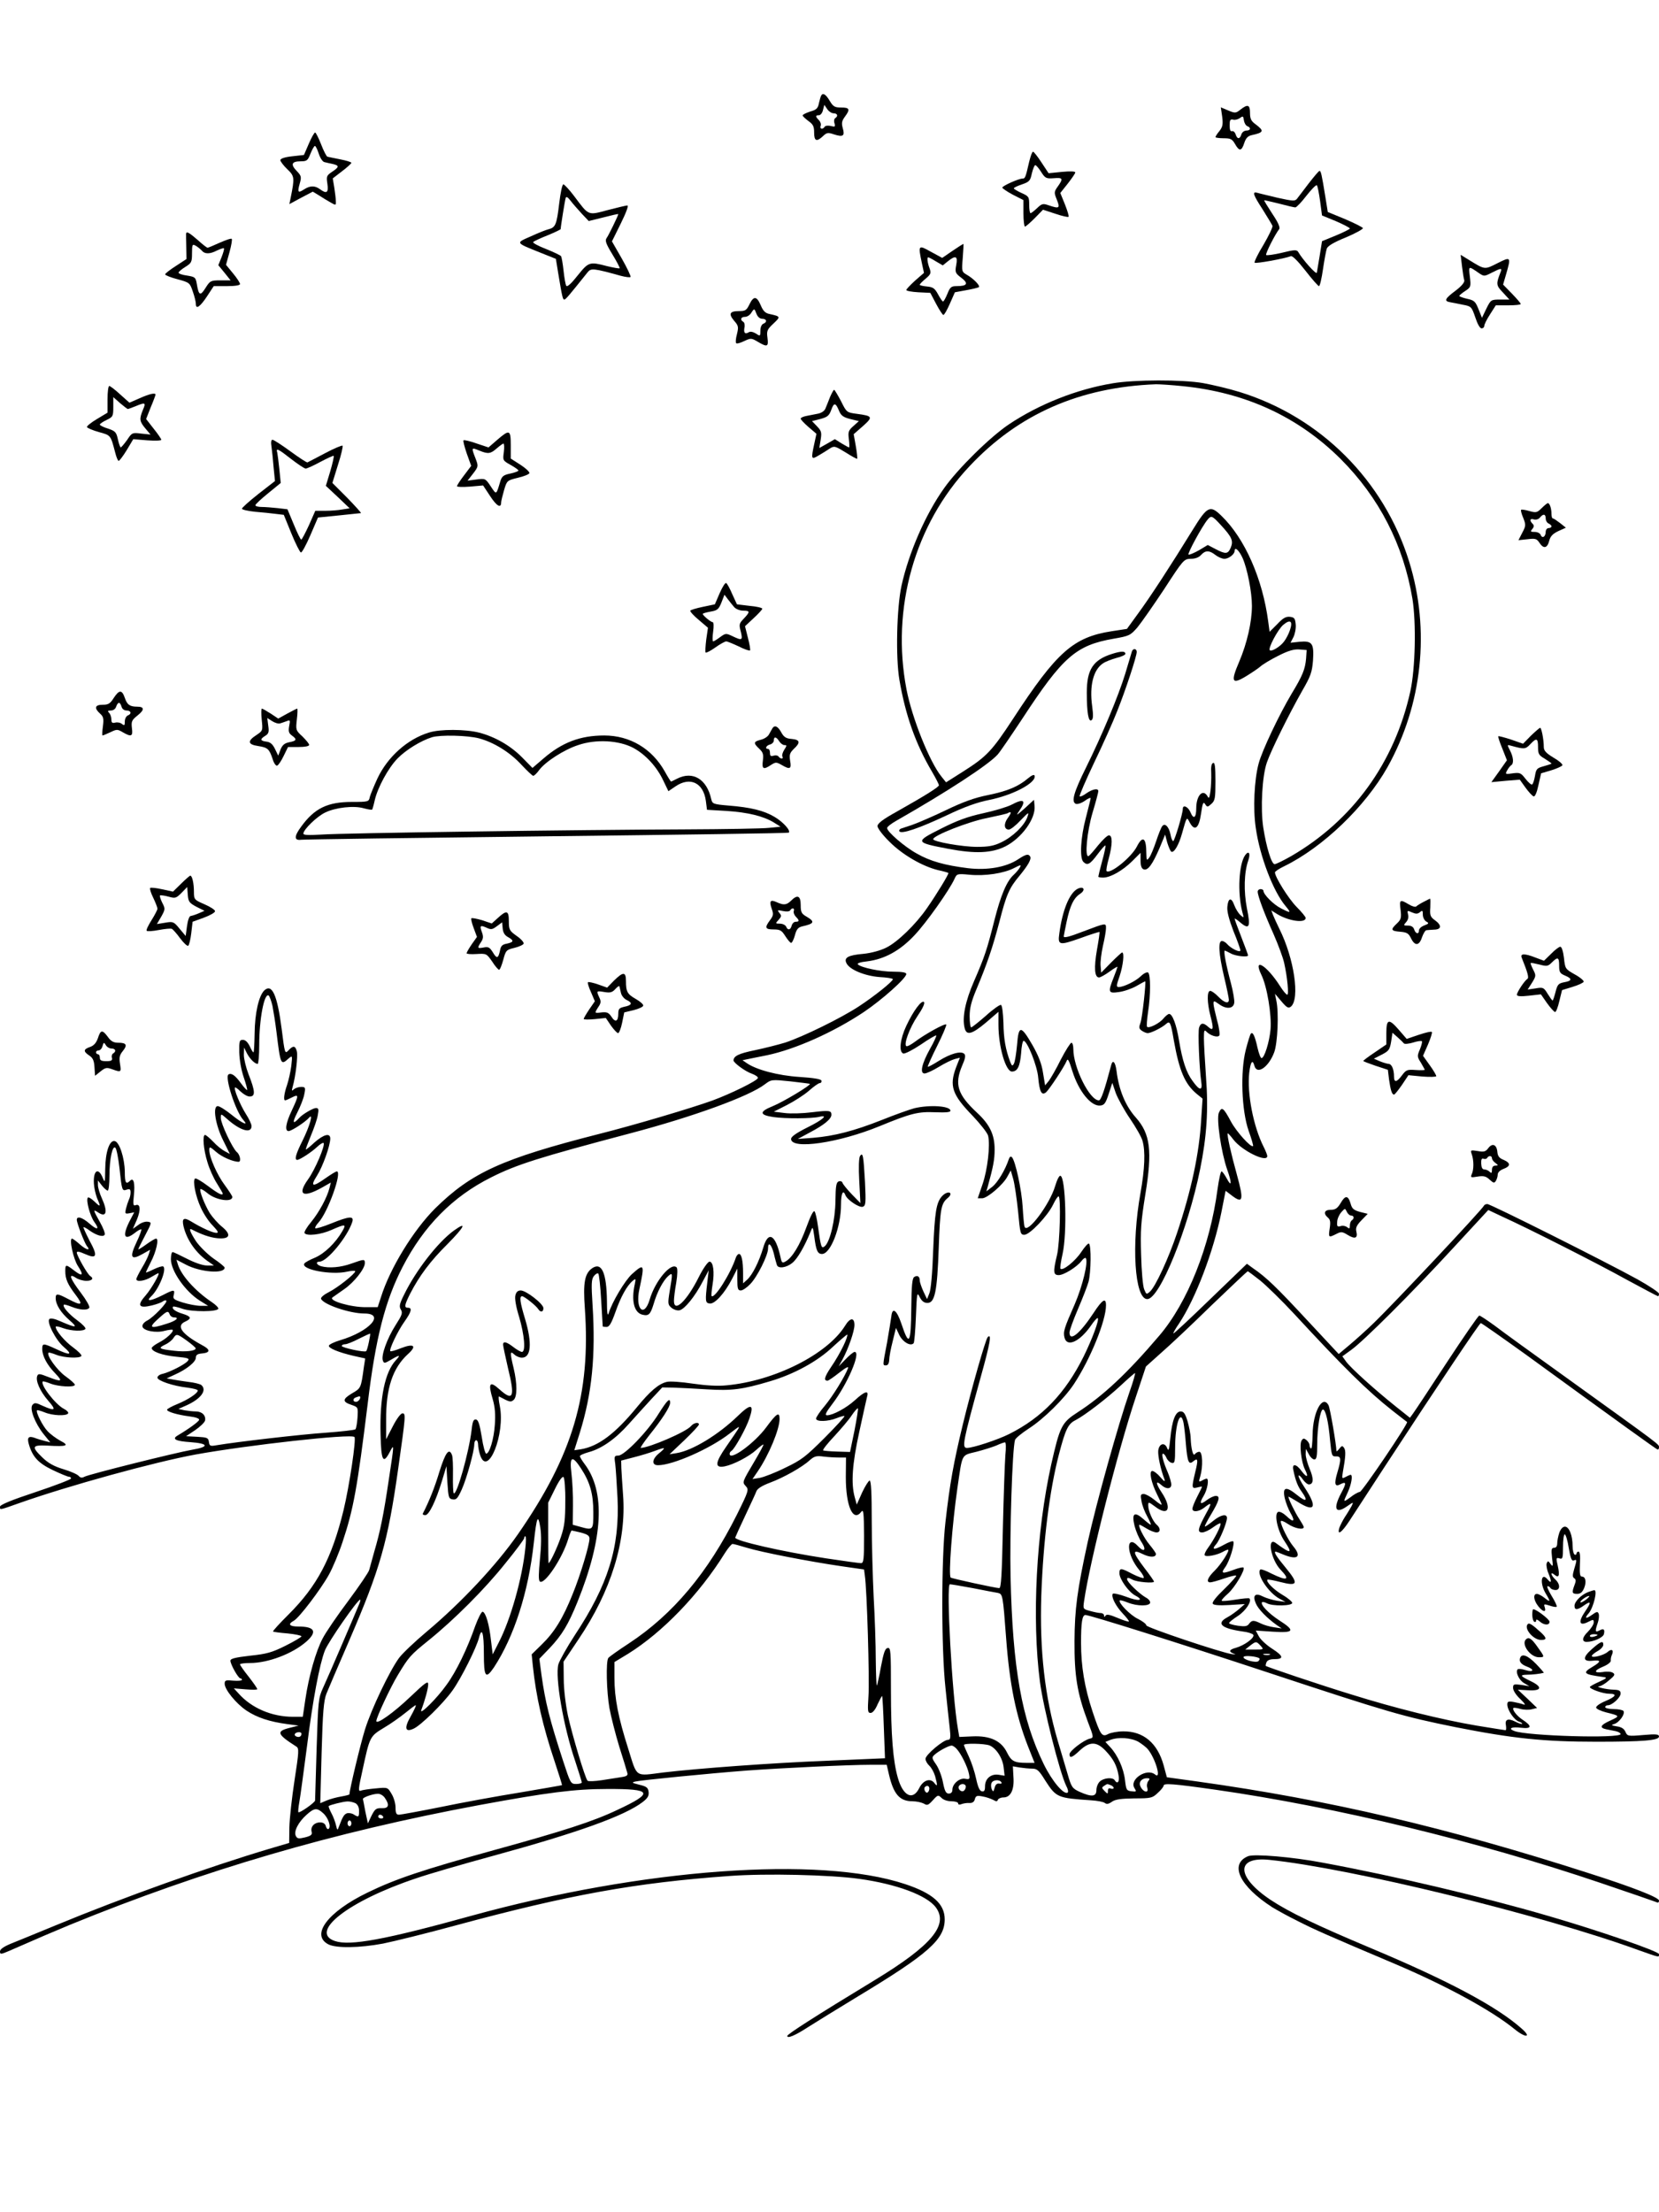 <?xml version="1.0" standalone="no"?>
<!DOCTYPE svg PUBLIC "-//W3C//DTD SVG 20010904//EN"
 "http://www.w3.org/TR/2001/REC-SVG-20010904/DTD/svg10.dtd">
<svg version="1.0" xmlns="http://www.w3.org/2000/svg"
 width="864pt" height="1152pt" viewBox="0 0 864 1152"
 preserveAspectRatio="xMidYMid meet">

<g transform="translate(0,1152) scale(0.1,-0.1)"
fill="#000000" stroke="none">
<path d="M4277 11023 c-3 -5 -8 -23 -12 -40 -5 -27 -13 -35 -46 -44 -21 -7
-39 -16 -39 -20 0 -4 14 -17 30 -29 25 -18 30 -28 30 -61 0 -44 13 -49 46 -18
20 19 26 20 58 9 47 -15 57 -8 45 33 -7 26 -5 37 11 59 29 39 25 48 -19 48
-34 0 -42 5 -60 35 -20 34 -35 43 -44 28z m64 -93 c21 0 25 -15 9 -25 -6 -4
-8 -16 -4 -27 5 -18 3 -20 -19 -14 -14 3 -29 2 -32 -4 -10 -16 -28 -12 -21 5
3 8 -1 21 -9 29 -19 19 -19 26 0 26 8 0 18 12 21 27 l7 27 15 -22 c8 -12 23
-22 33 -22z"/>
<path d="M6460 10949 c-24 -19 -28 -19 -64 -4 l-38 16 7 -48 c5 -40 3 -53 -14
-75 -12 -14 -21 -29 -21 -32 0 -3 19 -6 43 -6 36 0 44 -4 59 -30 22 -39 34
-38 48 5 8 25 19 37 38 41 64 14 67 22 22 56 -24 17 -30 29 -30 60 0 43 -12
47 -50 17z m36 -86 c21 -8 17 -23 -5 -23 -11 0 -23 -9 -26 -20 -8 -26 -22 -26
-30 1 -4 11 -12 18 -19 16 -8 -3 -12 7 -12 30 0 28 3 33 18 30 9 -3 25 1 35 8
16 12 18 11 21 -11 2 -14 10 -28 18 -31z"/>
<path d="M1608 10771 l-25 -58 -62 -7 c-38 -4 -61 -12 -61 -20 0 -6 16 -28 36
-47 38 -36 39 -44 18 -148 l-7 -34 61 33 61 32 33 -20 c18 -12 45 -28 61 -37
26 -15 27 -15 26 7 0 13 -4 45 -8 71 l-8 48 48 37 c27 20 48 40 49 44 0 4 -26
12 -57 18 -32 6 -62 13 -68 14 -5 2 -20 31 -33 65 -13 33 -27 61 -31 61 -4 0
-19 -26 -33 -59z m52 -51 c7 -22 20 -42 29 -44 9 -2 28 -7 44 -10 35 -8 34
-16 -4 -41 -28 -19 -30 -23 -24 -62 7 -47 -4 -54 -39 -28 -26 19 -51 19 -82
-1 -32 -21 -36 -16 -23 30 10 35 8 41 -16 66 -33 34 -26 50 21 50 32 0 37 4
51 40 9 22 19 40 23 40 4 0 13 -18 20 -40z"/>
<path d="M5360 10678 c-19 -83 -21 -88 -35 -88 -20 0 -105 -38 -105 -47 0 -4
25 -21 55 -37 l55 -28 0 -69 c0 -38 4 -69 8 -69 4 0 27 20 51 44 l43 44 64
-21 c35 -12 66 -19 69 -16 3 3 -6 32 -19 65 l-24 59 39 49 c21 27 39 53 39 58
0 6 -26 7 -69 3 l-70 -7 -37 56 c-20 31 -40 56 -44 56 -5 0 -13 -24 -20 -52z
m62 -53 c21 -33 26 -36 66 -33 48 4 50 -2 21 -43 -20 -28 -20 -32 -5 -69 18
-45 13 -48 -43 -29 -29 10 -35 9 -60 -15 -15 -14 -30 -26 -34 -26 -4 0 -7 20
-7 43 0 42 -2 45 -40 62 -22 10 -40 21 -40 24 0 4 19 13 43 21 38 13 43 19 51
58 6 23 13 42 18 42 4 0 18 -16 30 -35z"/>
<path d="M6815 10564 c-27 -36 -55 -72 -61 -80 -10 -12 -23 -11 -100 6 -49 12
-97 23 -106 26 -28 8 -22 -10 28 -87 25 -40 48 -78 51 -85 2 -7 -19 -51 -47
-99 -29 -47 -49 -89 -46 -93 6 -6 155 21 189 34 8 3 37 -26 76 -76 34 -44 66
-80 70 -80 5 0 14 39 21 88 7 48 16 96 20 108 6 14 38 33 100 58 50 21 89 43
88 48 -2 5 -44 26 -93 47 l-90 37 -12 75 c-20 125 -24 139 -31 139 -4 0 -29
-30 -57 -66z m60 -91 l10 -75 73 -30 c39 -17 72 -34 72 -38 0 -3 -33 -20 -72
-36 l-73 -30 -12 -75 c-7 -41 -14 -81 -15 -89 -3 -12 -74 68 -97 108 -7 12
-20 12 -84 -4 -42 -10 -79 -15 -83 -12 -5 6 46 107 68 135 6 8 -5 34 -36 80
-24 37 -44 69 -42 70 1 1 35 -7 76 -17 41 -11 80 -20 86 -20 6 0 32 27 58 61
26 33 50 58 54 54 4 -3 11 -40 17 -82z"/>
<path d="M2912 10458 c-13 -108 -19 -123 -56 -132 -13 -3 -55 -20 -92 -37 -80
-35 -81 -32 51 -85 l80 -32 12 -74 c21 -127 24 -138 32 -138 7 0 26 23 122
143 17 21 31 20 171 -19 26 -7 50 -10 52 -6 2 4 -18 47 -46 96 l-51 89 46 93
c28 57 42 94 34 94 -6 0 -52 -11 -102 -24 -105 -28 -97 -31 -175 73 -25 33
-50 60 -56 61 -6 0 -15 -43 -22 -102z m118 -51 l36 -38 77 19 c42 11 77 19 77
17 0 -7 -51 -112 -61 -125 -9 -13 -3 -30 30 -84 23 -38 40 -70 38 -73 -3 -2
-32 3 -65 11 -92 24 -96 23 -154 -49 -33 -42 -54 -61 -59 -53 -4 6 -10 41 -14
78 -4 37 -10 71 -13 76 -4 5 -40 22 -80 38 -41 16 -70 32 -65 36 4 4 38 20 76
35 37 15 67 30 67 32 0 13 22 150 26 162 3 9 11 5 26 -15 12 -16 39 -46 58
-67z"/>
<path d="M969 10303 c0 -5 0 -36 1 -70 l1 -62 -55 -36 c-31 -20 -56 -39 -56
-44 0 -4 29 -16 64 -25 63 -17 65 -19 80 -64 9 -25 16 -54 16 -65 0 -30 22
-15 59 41 l34 52 68 0 c43 0 69 4 69 11 0 6 -16 31 -36 55 l-37 45 18 65 c10
36 15 67 12 70 -3 4 -31 -6 -63 -20 -31 -14 -59 -26 -63 -26 -4 0 -27 18 -51
40 -45 39 -59 47 -61 33z m81 -87 c16 -20 43 -20 81 0 17 8 33 13 35 11 3 -2
-3 -23 -12 -46 l-17 -42 32 -39 32 -40 -53 0 c-51 0 -54 -2 -78 -40 -27 -43
-35 -39 -45 21 -6 35 -9 37 -51 44 -24 3 -44 10 -44 15 0 5 16 18 35 30 32 20
35 25 35 71 0 45 2 49 18 40 10 -5 24 -17 32 -25z"/>
<path d="M4961 10214 l-54 -37 -59 32 c-66 37 -67 36 -47 -59 l11 -51 -46 -40
c-25 -23 -46 -45 -46 -49 0 -5 28 -10 63 -12 l62 -3 30 -57 c17 -32 34 -58 38
-58 5 0 20 27 34 59 l26 59 60 11 c33 6 62 13 65 16 8 7 -28 44 -61 63 -29 17
-29 18 -23 90 3 39 5 72 3 72 -1 0 -27 -16 -56 -36z m-87 -55 l36 -21 26 21
c41 33 53 28 44 -19 -7 -38 -5 -43 27 -67 38 -29 31 -43 -25 -43 -28 0 -34 -5
-48 -40 -9 -22 -19 -40 -23 -40 -3 0 -15 17 -26 38 -17 31 -26 37 -57 40 -21
2 -38 6 -38 9 0 4 14 18 31 32 27 23 29 29 20 54 -11 29 -14 57 -7 57 3 0 21
-9 40 -21z"/>
<path d="M7614 10134 c4 -33 9 -66 12 -74 2 -10 -14 -30 -46 -54 -56 -42 -61
-54 -27 -60 12 -2 42 -8 66 -13 43 -8 45 -10 64 -65 11 -34 24 -58 33 -58 8 0
14 6 14 13 0 7 13 34 30 60 l30 47 65 0 c36 0 65 3 65 7 0 4 -21 28 -46 54
l-46 47 16 55 c26 90 25 92 -46 56 -67 -34 -64 -34 -147 17 l-44 27 7 -59z
m88 -36 c27 -18 28 -18 67 2 49 25 55 25 46 3 -24 -61 -24 -69 12 -106 l34
-37 -48 0 c-48 0 -49 -1 -72 -47 l-23 -48 -18 45 c-16 40 -22 46 -59 54 -22 5
-41 12 -41 15 0 3 14 15 31 26 29 19 30 22 24 74 -7 58 -8 57 47 19z"/>
<path d="M3903 9935 c-15 -31 -21 -35 -54 -35 -49 0 -56 -14 -26 -50 23 -26
24 -33 15 -70 -6 -22 -8 -44 -4 -47 3 -4 22 1 42 11 35 16 37 16 71 -4 49 -29
56 -26 50 20 -5 37 -2 44 31 75 38 36 38 37 -21 50 -21 4 -33 16 -45 45 -21
49 -37 50 -59 5z m37 -50 c6 -15 17 -25 30 -25 23 0 27 -18 5 -26 -9 -4 -15
-19 -15 -36 0 -29 -1 -30 -23 -15 -15 9 -29 12 -37 7 -20 -12 -28 -4 -23 24 3
13 0 27 -6 30 -18 11 -13 26 9 26 11 0 25 9 32 20 16 25 17 25 28 -5z"/>
<path d="M5795 9524 c-188 -31 -384 -109 -541 -214 -98 -66 -265 -230 -337
-332 -97 -136 -184 -336 -222 -508 -25 -115 -31 -373 -11 -490 32 -186 84
-333 170 -479 20 -34 36 -66 36 -70 0 -9 -68 -52 -217 -136 -76 -42 -103 -63
-103 -77 0 -11 28 -48 63 -82 67 -67 170 -127 252 -147 28 -6 52 -13 54 -15 4
-4 -61 -111 -112 -184 -58 -84 -154 -177 -212 -205 -30 -15 -78 -28 -118 -32
-81 -7 -104 -20 -88 -50 17 -33 95 -65 172 -71 38 -2 69 -7 69 -11 0 -12 -97
-89 -176 -141 -94 -62 -293 -159 -384 -189 -36 -11 -107 -29 -159 -40 -83 -17
-110 -30 -111 -53 0 -12 60 -57 95 -69 19 -7 34 -17 32 -23 -5 -15 -142 -82
-237 -117 -111 -40 -407 -128 -590 -174 -506 -129 -664 -201 -854 -388 -113
-113 -235 -311 -282 -462 l-17 -52 -61 0 c-78 -1 -198 34 -174 51 8 6 36 25
61 43 51 35 107 106 107 135 0 22 -2 22 -70 -2 -55 -20 -116 -25 -157 -14 -25
7 -31 24 -9 24 40 0 147 131 171 208 9 31 -16 29 -110 -9 -42 -17 -79 -28 -83
-25 -3 3 4 16 16 29 49 52 126 267 96 267 -5 0 -31 -16 -58 -35 -69 -49 -82
-45 -45 13 30 47 69 157 69 193 0 31 -34 22 -82 -20 -23 -22 -44 -38 -45 -37
-2 1 10 33 26 72 16 38 33 86 36 107 6 31 4 37 -10 37 -14 0 -69 -32 -85 -50
-35 -38 -40 -29 -12 26 17 33 34 77 37 97 7 34 5 37 -17 37 -13 0 -30 -6 -37
-12 -11 -11 -13 -9 -7 12 16 56 28 161 22 185 -8 30 -19 32 -44 5 -18 -19 -19
-17 -35 111 -23 178 -50 238 -90 202 -29 -27 -50 -119 -51 -225 -1 -54 -3 -98
-6 -98 -3 0 -12 15 -20 33 -10 20 -22 32 -35 32 -18 0 -20 -6 -19 -65 1 -38
10 -91 23 -129 12 -35 20 -65 18 -67 -2 -2 -17 14 -33 36 -29 40 -49 54 -64
45 -21 -13 37 -193 77 -237 31 -34 -6 -18 -61 27 -31 25 -63 45 -72 45 -28 0
-12 -99 29 -180 l34 -69 -26 14 c-14 7 -42 29 -60 49 -19 20 -39 36 -43 36
-15 0 -8 -77 12 -141 10 -35 33 -86 50 -112 16 -26 30 -50 30 -52 0 -13 -24
-1 -77 39 -32 24 -62 42 -67 39 -14 -9 2 -92 30 -152 14 -31 41 -73 62 -93 27
-29 32 -38 19 -38 -20 0 -77 26 -131 59 -39 24 -50 17 -40 -26 18 -73 67 -142
134 -186 l24 -17 -36 0 c-22 0 -63 14 -104 35 -37 19 -71 35 -75 35 -5 0 -9
-17 -9 -37 0 -61 74 -167 149 -215 l45 -28 -39 0 c-21 0 -63 8 -92 17 -48 15
-54 19 -48 40 7 29 1 29 -59 -2 -62 -31 -89 -34 -58 -5 40 38 82 142 62 155
-5 3 -27 -4 -50 -15 -22 -11 -40 -18 -40 -16 0 2 11 26 25 53 28 53 44 123 28
123 -6 0 -29 -14 -51 -30 -23 -17 -42 -28 -42 -26 0 3 16 35 36 73 35 67 35
68 13 71 -12 2 -34 -5 -49 -17 l-28 -20 21 48 c21 51 18 85 -7 75 -12 -5 -14
4 -9 49 7 65 -1 97 -19 79 -22 -22 -28 -12 -28 46 -1 71 -28 156 -53 160 -27
5 -48 -57 -49 -145 -1 -73 -1 -75 -14 -44 -23 54 -49 35 -45 -33 1 -21 9 -55
16 -74 21 -48 19 -50 -14 -18 -16 15 -31 24 -34 19 -10 -15 13 -97 34 -126 30
-41 16 -45 -26 -8 -37 32 -65 40 -65 19 0 -18 40 -120 52 -136 23 -27 -2 -22
-35 7 -19 17 -38 31 -42 31 -16 0 7 -107 31 -143 32 -49 24 -57 -20 -23 -43
33 -46 33 -46 -3 0 -41 12 -69 54 -124 41 -54 32 -59 -38 -22 -57 30 -66 31
-66 5 0 -33 26 -75 72 -115 47 -41 36 -42 -51 -4 -27 12 -48 16 -54 10 -15
-15 33 -110 76 -146 48 -41 33 -45 -41 -10 -67 31 -72 31 -72 0 0 -36 25 -83
68 -127 41 -43 34 -46 -38 -18 -43 17 -51 18 -56 5 -10 -25 15 -81 57 -129 44
-50 37 -56 -28 -27 -36 17 -43 18 -54 5 -16 -20 13 -95 58 -152 l35 -43 -28 7
c-16 4 -40 11 -52 16 -33 12 -42 3 -32 -32 19 -66 49 -99 124 -135 40 -19 78
-35 85 -35 6 0 11 -4 11 -9 0 -5 -83 -37 -185 -71 -124 -41 -185 -66 -185 -76
0 -18 -6 -19 107 21 250 88 695 211 913 251 272 49 808 109 826 91 10 -10 -26
-253 -57 -382 -61 -250 -138 -395 -287 -543 -46 -46 -82 -85 -80 -88 2 -2 37
-7 76 -10 40 -4 72 -11 72 -15 0 -4 -37 -26 -83 -49 -70 -35 -98 -43 -185 -52
-77 -9 -102 -15 -102 -26 0 -19 41 -92 52 -92 4 0 8 -3 8 -8 0 -4 -20 -6 -45
-4 -40 4 -45 2 -45 -16 0 -30 59 -103 114 -140 54 -36 121 -58 211 -70 l60 -8
-48 -12 c-70 -18 -64 -33 36 -97 15 -9 14 -26 -9 -175 -14 -91 -26 -201 -27
-246 l-1 -81 -95 -28 c-326 -97 -768 -255 -1121 -401 -102 -42 -209 -86 -237
-97 -35 -15 -53 -28 -53 -39 0 -16 4 -16 48 3 164 72 219 95 317 136 700 286
1372 482 2130 623 358 66 498 84 667 84 236 1 246 -19 53 -109 -126 -60 -281
-110 -641 -209 -373 -103 -513 -150 -659 -221 -207 -100 -299 -221 -205 -270
41 -21 163 -19 285 4 55 11 226 53 380 95 588 159 935 222 1425 257 190 14
523 6 675 -15 194 -27 353 -86 399 -149 67 -91 -22 -198 -318 -378 -313 -190
-456 -282 -456 -291 0 -15 41 2 110 47 36 23 153 95 260 160 366 221 450 296
450 400 0 81 -62 136 -207 184 -447 148 -1364 81 -2257 -165 -451 -125 -633
-158 -711 -132 -139 46 70 209 420 326 66 23 246 75 400 117 443 121 688 209
782 281 26 20 33 32 31 52 -3 23 -10 29 -48 38 -40 10 -42 12 -20 17 29 7 383
42 580 57 176 13 532 30 642 30 l86 0 12 -52 c24 -102 56 -138 122 -138 21 0
47 -6 59 -12 18 -11 23 -9 47 17 26 29 28 29 45 13 10 -11 32 -18 52 -18 19 0
35 -5 35 -11 0 -7 7 -8 17 -4 10 4 29 7 41 6 16 -1 26 6 29 20 5 18 11 20 41
14 19 -3 43 -12 55 -18 15 -9 21 -9 24 1 3 6 15 12 29 12 37 0 57 39 52 106
l-3 56 35 -6 c19 -3 49 -6 65 -6 26 0 36 -9 68 -61 58 -90 64 -92 240 -104 32
-2 64 -8 71 -14 9 -7 19 -6 36 6 18 13 47 17 117 18 88 0 95 2 123 29 17 15
30 32 30 37 0 14 46 11 271 -21 628 -90 1363 -268 2004 -485 148 -50 278 -95
288 -99 12 -6 17 -4 17 7 0 16 -140 71 -370 144 -737 237 -1347 380 -2034 476
l-159 22 -17 63 c-32 115 -105 177 -210 176 -30 0 -66 -7 -79 -14 -32 -17 -40
-6 -81 117 -42 127 -60 236 -60 358 0 107 6 145 23 145 22 0 489 -147 952
-300 626 -207 703 -229 975 -284 298 -59 460 -76 735 -76 243 0 325 7 325 27
0 12 -14 14 -82 8 -80 -7 -83 -6 -93 17 -7 16 -21 25 -45 28 -29 5 -31 7 -14
12 26 7 59 52 49 68 -3 5 -26 10 -51 10 -24 0 -44 5 -44 10 0 6 6 10 14 10 22
0 66 40 66 61 0 15 -7 19 -37 20 -39 1 -100 16 -73 18 9 1 31 14 50 31 29 24
33 31 20 39 -8 6 -32 8 -52 4 -50 -7 -48 8 3 29 22 9 39 23 38 30 -1 7 1 21 6
31 11 25 -2 33 -22 15 -20 -18 -83 -34 -83 -21 0 4 14 16 30 25 17 9 30 24 30
33 0 23 -14 18 -60 -23 -50 -44 -47 -66 6 -60 43 5 43 -5 -1 -31 -56 -33 -49
-40 55 -54 22 -3 19 -6 -22 -25 -27 -12 -48 -24 -48 -27 0 -11 69 -35 100 -35
44 0 37 -15 -21 -39 -28 -12 -49 -27 -46 -34 2 -7 25 -17 51 -24 73 -18 74
-19 24 -42 -54 -24 -60 -38 -23 -46 14 -3 36 -7 50 -10 14 -3 25 -10 25 -15 0
-24 -486 -10 -554 16 -34 13 -14 23 34 17 58 -7 61 8 9 42 -29 19 -55 52 -47
61 3 2 19 0 36 -5 17 -5 44 -6 59 -2 l28 7 -50 48 -50 47 55 -3 c69 -4 75 17
13 47 -56 27 -60 33 -21 34 28 0 71 5 88 10 2 0 -16 21 -40 46 -44 45 -74 56
-83 32 -7 -19 4 -34 36 -46 40 -15 34 -31 -8 -18 -19 6 -38 8 -41 4 -13 -13 7
-57 34 -72 l27 -16 -42 7 c-40 5 -43 4 -43 -16 0 -13 16 -38 38 -58 23 -22 29
-33 17 -28 -11 4 -35 10 -52 13 -28 5 -33 2 -33 -13 0 -29 36 -81 60 -89 12
-4 19 -9 17 -12 -3 -2 -19 3 -36 12 -38 19 -55 11 -48 -21 2 -13 1 -24 -2 -24
-3 0 -71 11 -151 24 -182 31 -422 90 -655 163 -163 50 -436 142 -443 148 -1 1
0 10 4 19 4 10 18 16 39 16 53 0 50 16 -9 54 -30 19 -62 49 -70 65 l-16 30 90
-6 c111 -7 117 5 31 60 -55 36 -99 82 -88 94 3 2 14 0 25 -6 29 -16 132 -14
132 2 0 6 -23 26 -51 42 -46 27 -88 70 -78 79 2 2 32 -3 66 -12 93 -24 98 -10
29 74 -50 60 -64 84 -52 84 2 0 20 -7 39 -15 75 -31 98 -12 52 43 -26 31 -64
108 -65 129 0 7 15 2 36 -12 35 -24 84 -34 84 -17 0 4 -11 23 -24 43 -20 30
-56 103 -56 115 0 2 21 -10 47 -26 92 -59 106 -29 36 76 -20 30 -33 57 -30 60
3 3 13 -6 22 -20 10 -14 24 -26 31 -26 25 0 27 29 5 80 -11 27 -21 61 -21 77
l1 28 15 -27 c8 -16 21 -28 29 -28 12 0 15 16 15 80 0 85 16 180 30 180 14 0
29 -66 37 -161 8 -79 9 -84 31 -83 27 1 28 -13 7 -84 -18 -60 -13 -77 16 -61
31 16 32 6 4 -46 -43 -81 -31 -111 29 -70 36 25 36 25 25 2 -7 -12 -22 -38
-35 -57 -12 -19 -25 -45 -29 -57 -12 -42 13 -24 54 39 23 35 104 160 181 278
278 425 495 750 502 750 4 0 108 -73 232 -162 503 -366 680 -493 688 -496 4
-2 8 3 8 10 0 18 23 0 -495 373 -159 114 -322 232 -361 262 -40 29 -76 53 -80
52 -5 0 -81 -110 -169 -244 -88 -135 -167 -254 -176 -266 l-16 -22 -74 59
c-109 87 -235 201 -258 233 l-20 28 47 34 c65 47 314 295 531 531 l182 197 72
-34 c139 -63 494 -243 649 -329 87 -47 160 -86 163 -86 3 0 5 6 5 13 0 7 -51
41 -112 75 -161 89 -765 392 -782 392 -8 0 -16 -4 -18 -9 -7 -18 -466 -507
-575 -612 -37 -36 -94 -87 -125 -113 l-56 -47 -166 178 c-156 168 -210 221
-282 270 l-30 22 -190 -183 c-104 -101 -191 -182 -193 -180 -2 2 11 25 29 51
87 131 180 376 221 580 l22 112 34 -26 c57 -43 61 -22 25 109 -31 111 -53 210
-48 216 2 1 15 -13 30 -33 45 -58 176 -122 176 -85 0 6 -9 28 -19 48 -53 104
-87 278 -75 385 7 58 17 73 27 37 13 -49 74 -8 103 70 18 48 25 207 11 270
l-7 35 34 -40 c28 -33 36 -37 49 -27 48 40 17 251 -60 405 -13 27 -28 59 -33
72 l-9 24 32 -20 c60 -36 147 -48 147 -19 0 5 -21 31 -48 58 -42 43 -112 155
-112 179 0 5 21 19 48 32 201 98 422 310 538 516 182 326 223 715 113 1070
-131 423 -462 754 -884 884 -55 17 -140 37 -189 46 -109 19 -359 18 -471 -1z
m366 -15 c327 -33 600 -160 820 -378 202 -202 328 -448 375 -730 20 -125 15
-363 -11 -481 -82 -372 -301 -673 -622 -859 -39 -22 -77 -41 -85 -41 -16 0
-43 88 -59 191 -15 98 -6 268 19 339 23 66 115 251 184 373 44 76 51 96 56
157 6 90 -4 104 -70 98 l-47 -5 15 29 c8 16 14 46 12 66 -3 32 -7 37 -30 40
-21 2 -36 -6 -66 -38 l-40 -40 -7 52 c-29 223 -122 434 -243 551 -60 59 -74
52 -151 -73 -110 -179 -222 -351 -284 -435 l-58 -80 -79 -12 c-200 -31 -287
-108 -514 -456 -110 -168 -138 -197 -259 -274 l-90 -57 -24 30 c-62 77 -153
304 -182 454 -81 421 42 859 328 1162 255 272 575 412 972 427 20 0 83 -4 140
-10z m197 -723 c58 -63 66 -82 52 -117 -15 -35 -26 -36 -80 -8 l-40 21 -45
-27 c-25 -14 -50 -25 -55 -23 -8 3 70 147 99 182 19 23 24 21 69 -28z m113
-171 c25 -56 49 -179 49 -250 0 -84 -26 -196 -66 -290 -46 -107 -39 -122 38
-75 29 18 62 40 73 50 11 10 52 35 92 55 53 27 82 35 110 33 l38 -3 -3 -45
c-5 -55 -18 -88 -75 -182 -65 -109 -154 -296 -172 -364 -23 -85 -30 -236 -15
-335 21 -149 91 -331 155 -407 31 -37 28 -39 -24 -12 -38 19 -91 72 -91 91 0
5 -7 9 -15 9 -8 0 -15 -6 -15 -13 0 -22 34 -113 83 -222 24 -55 49 -122 55
-150 17 -76 25 -165 16 -165 -5 0 -22 20 -37 44 -69 109 -144 155 -98 60 30
-61 54 -208 48 -284 -6 -66 -32 -150 -47 -150 -5 0 -14 24 -21 54 -13 59 -24
84 -34 74 -4 -3 -16 -42 -27 -85 -29 -114 -22 -316 15 -422 15 -41 25 -77 23
-79 -11 -10 -87 75 -115 127 -39 73 -48 80 -63 47 -14 -31 12 -207 43 -296 25
-70 24 -96 -2 -47 -11 20 -23 37 -27 37 -5 0 -14 -42 -21 -92 -39 -297 -156
-591 -304 -764 -166 -195 -291 -312 -424 -398 -84 -54 -93 -73 -138 -271 -78
-351 -102 -804 -59 -1133 18 -137 103 -473 137 -542 9 -16 12 -32 7 -35 -20
-12 -81 60 -124 148 -115 235 -162 498 -173 974 -5 233 9 664 23 714 2 9 35
36 72 60 79 51 183 154 234 230 86 130 168 331 168 412 0 42 -19 30 -66 -42
-70 -106 -124 -150 -124 -100 0 11 20 66 44 122 24 56 49 120 55 142 13 47 15
192 2 199 -4 3 -22 -17 -40 -44 -30 -46 -95 -99 -108 -87 -3 4 2 38 11 78 24
107 16 397 -11 406 -6 3 -18 -20 -28 -54 -28 -95 -146 -252 -159 -211 -3 7 -7
54 -10 103 -5 88 -38 241 -56 259 -6 6 -12 2 -16 -10 -18 -55 -58 -122 -86
-144 l-31 -24 7 24 c29 105 36 142 36 194 0 77 -25 130 -92 192 -102 95 -118
148 -77 245 16 36 19 53 11 61 -17 17 -73 1 -132 -36 -30 -19 -56 -33 -58 -31
-2 2 20 51 49 109 29 58 50 108 47 111 -7 7 -112 -51 -166 -92 -18 -13 -36
-23 -41 -21 -17 6 16 96 58 158 26 38 39 66 33 72 -12 12 -55 -45 -92 -124
-32 -68 -40 -135 -16 -144 8 -3 49 18 91 46 42 29 78 50 81 48 2 -3 -12 -34
-32 -69 -43 -77 -55 -129 -29 -129 10 0 43 15 74 34 31 19 68 37 83 41 l27 7
-20 -51 c-36 -96 -20 -142 86 -251 40 -42 77 -89 81 -104 12 -49 -3 -178 -29
-253 l-25 -73 23 0 c27 0 110 71 132 114 l17 31 13 -45 c7 -25 18 -100 25
-167 11 -117 12 -123 33 -123 28 0 122 99 150 158 11 23 23 42 28 42 13 0 7
-243 -8 -305 -21 -88 -20 -105 9 -105 26 0 93 41 118 73 9 12 19 19 22 16 16
-15 -16 -146 -57 -241 -55 -125 -61 -143 -53 -174 13 -51 79 -21 137 62 17 25
33 43 36 40 9 -8 -28 -107 -73 -199 -96 -193 -217 -319 -389 -405 -60 -30
-188 -72 -219 -72 -28 0 -21 33 71 367 50 179 59 232 37 210 -11 -11 -83 -263
-129 -452 -49 -203 -68 -308 -91 -510 -22 -190 -22 -664 0 -865 8 -80 18 -173
22 -207 6 -53 4 -63 -9 -63 -24 0 -117 -78 -117 -99 0 -10 9 -26 20 -36 11
-10 24 -34 30 -54 13 -48 13 -58 -3 -37 -21 29 -59 17 -80 -26 -33 -66 -84
-41 -111 54 -25 87 -36 221 -36 456 0 206 -1 223 -17 220 -14 -2 -21 -25 -35
-97 -9 -51 -19 -95 -21 -98 -3 -2 -5 58 -6 134 0 76 -5 224 -11 328 -5 105
-10 283 -10 398 0 139 -3 207 -11 207 -5 0 -23 -28 -39 -62 l-28 -63 -11 40
c-19 71 -13 170 24 338 19 89 38 172 41 185 10 34 -13 27 -63 -19 -45 -41
-114 -78 -145 -79 -14 0 -8 13 26 58 78 101 152 272 117 272 -6 0 -27 -17 -47
-38 l-36 -37 20 36 c30 55 62 147 62 179 0 41 -23 39 -49 -4 -92 -148 -367
-287 -617 -310 -46 -5 -107 -1 -177 9 -58 9 -119 13 -134 9 -43 -10 -88 -49
-156 -132 -113 -138 -201 -204 -292 -219 l-34 -5 29 92 c63 203 83 402 66 665
-7 110 -6 133 7 150 9 11 19 17 23 13 4 -4 11 -67 15 -140 4 -73 8 -134 8
-135 1 -2 9 -3 20 -3 14 0 25 18 46 77 28 80 60 138 90 163 16 14 17 12 11
-17 -19 -86 -4 -148 39 -159 33 -8 42 0 59 55 18 63 49 121 75 145 25 22 25
19 9 -76 -11 -68 -10 -72 10 -89 13 -10 31 -15 42 -12 27 7 80 73 119 148 l32
60 -7 -60 c-12 -101 -11 -110 12 -113 26 -4 78 53 117 129 l27 53 0 -57 c0
-48 3 -57 18 -57 10 0 32 15 49 33 36 36 93 150 93 185 0 38 17 24 30 -25 6
-27 14 -54 16 -60 6 -21 50 -15 81 11 27 22 64 87 94 161 12 30 12 30 20 -25
9 -72 17 -90 40 -90 45 0 99 140 99 257 0 59 11 81 23 49 10 -25 73 -67 91
-60 15 6 16 20 11 128 -8 139 -11 158 -26 136 -6 -9 -8 -60 -4 -130 l6 -115
-44 45 c-24 25 -46 52 -49 60 -2 8 -11 11 -20 8 -13 -5 -16 -25 -17 -101 -1
-99 -28 -214 -56 -237 -17 -14 -20 -5 -35 104 -5 38 -13 73 -18 78 -6 6 -22
-27 -42 -82 -34 -94 -75 -161 -109 -179 -17 -10 -20 -7 -26 22 -26 119 -64
140 -90 50 -21 -71 -56 -142 -84 -167 l-21 -19 0 54 c0 62 -8 99 -21 99 -6 0
-12 -8 -16 -17 -28 -86 -112 -218 -127 -202 -2 2 0 29 5 59 11 66 4 120 -16
120 -8 0 -33 -35 -55 -79 -62 -125 -130 -190 -130 -125 0 14 5 57 12 95 7 42
7 74 2 79 -29 29 -112 -71 -140 -166 -29 -99 -77 -52 -54 53 28 131 26 136
-39 78 -36 -33 -104 -146 -121 -204 -6 -18 -9 3 -9 64 -2 146 -27 203 -75 172
-41 -27 -50 -75 -40 -211 31 -447 -63 -764 -349 -1176 -112 -161 -297 -358
-475 -507 -62 -52 -127 -114 -144 -137 -50 -69 -144 -266 -177 -372 -24 -77
-81 -315 -81 -338 0 -2 -19 -7 -42 -11 -24 -4 -58 -13 -77 -21 l-33 -14 7 263
c6 215 11 270 25 307 10 25 64 151 120 280 160 371 200 510 254 893 39 276 40
287 22 287 -9 0 -30 -28 -50 -67 l-35 -68 0 100 c-1 166 34 271 114 344 48 43
31 57 -38 30 -27 -11 -52 -18 -54 -15 -8 7 38 104 73 153 37 52 42 73 19 73
-21 0 -19 13 11 73 48 93 105 170 195 259 88 89 104 121 33 70 -84 -61 -199
-209 -260 -335 -24 -48 -26 -61 -16 -77 10 -17 6 -28 -28 -81 -44 -69 -76
-158 -66 -184 6 -16 9 -15 42 4 45 27 53 27 26 -2 -57 -61 -85 -195 -80 -386
3 -137 13 -158 47 -94 25 48 25 49 -4 -142 -27 -183 -45 -271 -76 -376 -11
-41 -23 -83 -26 -94 -2 -11 -51 -83 -108 -160 -58 -77 -118 -165 -134 -196
-35 -65 -73 -197 -91 -321 l-13 -88 -51 0 c-111 0 -217 46 -284 122 l-24 26
61 -5 c34 -3 61 -3 61 1 0 4 -20 33 -45 65 -25 31 -45 60 -45 64 0 4 24 7 53
7 93 0 220 48 292 111 59 52 45 79 -41 79 -47 0 -57 12 -24 30 28 15 141 164
183 240 20 36 52 112 71 170 57 171 77 282 131 720 41 343 91 537 182 713 110
213 261 366 461 466 133 67 247 103 727 230 326 86 617 192 699 255 33 25 35
25 132 15 54 -6 100 -12 102 -13 6 -7 -139 -94 -193 -116 -72 -29 -71 -46 3
-57 63 -9 200 -8 238 1 51 13 20 -15 -61 -55 -58 -29 -85 -48 -85 -60 0 -57
248 -21 462 67 163 67 200 76 290 72 54 -2 78 0 78 8 0 25 -108 32 -188 13
-26 -7 -102 -34 -169 -61 -144 -57 -248 -84 -358 -93 l-80 -6 65 35 c72 38
110 69 110 91 0 22 -10 24 -101 13 -47 -6 -111 -8 -142 -4 l-57 7 69 35 c37
19 89 52 114 74 25 22 50 40 57 40 6 0 10 6 8 13 -3 8 -41 14 -115 19 -110 7
-224 37 -274 72 l-22 15 24 5 c13 3 60 12 104 21 147 31 345 119 504 225 95
64 221 176 221 198 0 8 -21 12 -67 12 -68 0 -168 21 -185 38 -6 6 13 12 49 16
89 11 170 55 245 135 62 65 182 235 209 294 12 27 14 28 78 22 80 -8 180 7
233 35 35 18 38 18 29 2 -5 -9 -19 -26 -31 -37 -37 -33 -68 -107 -101 -237
-39 -154 -50 -188 -106 -317 -46 -105 -63 -191 -49 -245 10 -40 38 -32 111 29
l65 56 0 -68 c0 -114 38 -243 70 -243 29 0 42 26 48 95 2 36 8 65 13 65 19 0
71 -130 76 -191 7 -75 18 -96 41 -77 17 15 95 133 107 163 6 16 12 5 30 -53
33 -105 97 -184 145 -179 21 2 28 11 44 60 l19 58 18 -53 c11 -29 44 -89 74
-133 30 -44 60 -96 65 -115 16 -54 12 -147 -10 -271 -49 -270 -31 -554 35
-554 64 0 212 363 275 675 35 172 44 311 31 481 -6 85 -11 176 -11 202 0 43 2
47 15 33 20 -19 55 -30 65 -19 4 4 0 40 -11 78 -10 39 -19 78 -19 88 0 17 2
17 30 -3 38 -27 74 -23 78 8 2 13 -6 59 -17 101 -26 97 -40 171 -32 171 3 -1
17 -7 31 -15 24 -14 90 -21 90 -10 0 3 -16 46 -35 95 -19 49 -35 92 -35 96 0
3 14 -6 31 -21 46 -38 53 -22 33 75 -17 88 -15 186 7 249 13 37 3 54 -16 28
-33 -46 -41 -195 -15 -296 9 -32 9 -33 -10 -16 -11 10 -25 33 -32 52 -15 42
-32 38 -36 -10 -2 -24 9 -66 32 -126 20 -48 36 -94 36 -100 0 -14 -50 10 -69
33 -8 9 -20 16 -27 16 -21 0 -17 -66 11 -186 14 -58 25 -112 25 -120 0 -23
-24 -16 -55 16 -16 17 -35 30 -42 30 -18 0 -17 -61 2 -134 17 -65 14 -77 -13
-53 -25 23 -39 21 -47 -4 -7 -21 1 -210 11 -281 8 -50 -8 -49 -45 3 -33 44
-53 105 -71 213 -13 80 -34 136 -51 136 -6 0 -19 -11 -30 -24 -19 -24 -75 -53
-85 -43 -3 3 -1 37 5 76 14 90 14 198 0 207 -6 3 -23 -5 -37 -19 -28 -27 -90
-57 -116 -57 -13 0 -12 9 5 57 18 54 26 123 13 123 -3 0 -29 -24 -57 -52 l-52
-53 -3 36 c-2 20 4 66 12 103 9 37 16 79 16 92 0 29 2 29 -120 -17 -70 -27
-100 -35 -100 -25 0 3 7 37 15 76 18 85 37 124 71 146 30 20 18 42 -15 25 -42
-23 -78 -112 -94 -232 -9 -62 0 -63 108 -25 54 20 100 34 101 33 2 -2 -4 -43
-13 -93 -16 -93 -13 -144 11 -144 7 0 32 14 54 30 23 17 42 28 42 25 0 -2 -9
-27 -20 -55 -31 -78 -28 -84 27 -76 25 3 66 17 91 31 24 14 45 25 46 25 6 0
-15 -191 -24 -215 -9 -25 -9 -31 6 -42 10 -7 24 -13 31 -13 17 0 72 27 95 47
21 19 25 12 42 -88 28 -156 57 -223 117 -274 l32 -26 -7 -107 c-10 -178 -51
-369 -126 -593 -43 -129 -112 -279 -141 -305 -18 -16 -19 -15 -30 12 -7 16
-14 97 -16 179 -4 130 -1 172 22 315 37 227 26 315 -49 400 -54 60 -89 144
-101 243 -6 47 -20 62 -28 30 -36 -136 -53 -183 -64 -183 -48 0 -133 171 -133
267 0 18 -4 33 -10 33 -5 0 -30 -39 -55 -87 -24 -49 -53 -99 -63 -112 l-19
-23 -11 66 c-7 47 -24 90 -55 144 -60 104 -72 104 -80 2 -4 -44 -11 -88 -16
-98 -8 -15 -11 -14 -20 9 -24 64 -34 120 -35 203 -2 54 -7 91 -13 93 -6 2 -42
-23 -79 -57 -38 -33 -72 -60 -76 -60 -4 0 -8 26 -8 58 0 43 9 78 36 142 54
129 83 213 119 350 36 141 51 176 105 240 45 55 63 87 55 100 -9 15 -22 12
-63 -15 -62 -41 -160 -58 -261 -46 -120 15 -196 36 -266 76 -64 35 -155 114
-155 133 0 6 21 23 48 38 268 153 481 292 528 345 12 13 69 97 128 186 211
323 280 383 476 417 81 14 87 17 123 58 20 24 83 114 140 200 100 154 103 157
138 158 23 0 43 7 54 20 23 25 43 25 75 0 14 -11 35 -20 47 -20 22 0 53 24 53
41 0 24 23 4 41 -36z m247 -376 c-6 -19 -20 -46 -31 -60 -19 -26 -65 -54 -74
-45 -10 10 42 108 70 132 37 31 51 20 35 -27z m-5299 -1957 c5 -26 15 -87 21
-137 21 -171 22 -174 63 -137 20 17 20 16 14 -39 -4 -31 -14 -75 -22 -99 -15
-43 -20 -80 -10 -80 4 0 19 7 35 15 37 19 37 12 0 -67 -32 -67 -38 -108 -17
-108 15 0 87 47 106 69 25 30 4 -44 -34 -120 -34 -68 -43 -99 -27 -99 13 0 76
41 104 68 15 14 30 23 33 20 11 -10 -45 -141 -81 -190 -58 -81 -26 -98 75 -41
l44 25 -7 -28 c-12 -49 -54 -127 -96 -178 -22 -26 -37 -52 -34 -57 10 -17 84
-9 140 16 73 32 79 32 57 -6 -35 -61 -92 -116 -142 -138 -27 -11 -53 -25 -56
-31 -19 -31 140 -61 223 -42 23 5 42 6 42 2 0 -13 -92 -86 -138 -109 -24 -12
-42 -27 -40 -34 9 -29 149 -77 225 -77 112 0 27 -94 -125 -139 -31 -9 -57 -22
-59 -28 -5 -13 52 -36 130 -54 l59 -13 -7 -45 c-15 -110 -15 -110 -62 -137
-50 -30 -51 -44 -2 -60 34 -12 34 -12 31 -65 -2 -30 -7 -58 -11 -62 -4 -4 -75
-12 -157 -18 -130 -9 -459 -47 -566 -65 -33 -6 -37 -4 -40 17 -3 22 -9 24 -61
27 l-58 3 48 32 c26 18 49 40 51 50 5 26 -16 47 -48 47 -15 0 -42 3 -59 6
l-32 7 43 19 c75 34 108 79 76 106 -7 5 -38 13 -68 16 -30 4 -68 10 -84 13
l-28 5 43 20 c61 27 109 66 109 88 0 14 8 20 32 22 44 4 45 20 1 43 -107 58
-138 101 -88 123 35 16 31 27 -15 41 -37 11 -58 27 -48 37 3 2 25 -3 50 -12
50 -16 179 -16 185 1 1 6 -14 21 -35 35 -85 57 -159 139 -176 197 l-7 23 50
-26 c74 -39 201 -49 201 -15 0 4 -26 26 -59 48 -32 23 -72 63 -90 89 -30 46
-39 70 -23 62 52 -27 95 -42 134 -46 66 -6 75 18 24 60 -21 17 -49 49 -63 70
-27 44 -56 118 -49 126 3 2 19 -7 36 -21 43 -37 130 -50 130 -20 0 5 -18 32
-39 61 -40 53 -81 146 -81 183 0 19 3 19 35 -9 29 -26 88 -52 118 -52 14 0 7
38 -10 51 -22 19 -83 148 -83 177 0 24 0 24 35 -7 68 -60 125 -75 125 -35 0
10 -13 38 -30 64 -29 46 -64 130 -56 137 2 2 15 -7 29 -21 15 -14 35 -26 47
-26 31 0 30 26 -6 117 -13 34 -24 79 -24 100 l1 38 15 -30 c16 -30 41 -55 56
-55 4 0 8 44 8 98 0 134 26 272 49 258 5 -4 14 -28 20 -54z m-797 -843 c13
-121 14 -122 38 -114 16 5 20 2 20 -15 0 -12 -4 -29 -9 -38 -4 -9 -11 -30 -15
-46 -6 -26 -5 -28 18 -24 l25 5 -25 -48 c-39 -78 -26 -102 30 -58 15 12 29 19
32 17 2 -3 -9 -34 -26 -69 -36 -77 -28 -93 31 -60 l41 23 -7 -23 c-4 -13 -20
-46 -36 -72 -16 -27 -29 -53 -29 -58 0 -16 44 -10 78 11 18 11 35 20 37 20 10
0 -36 -80 -65 -114 -48 -54 -39 -71 31 -54 24 6 50 15 57 21 7 5 15 7 18 4 9
-8 -66 -86 -98 -103 -18 -9 -28 -22 -26 -32 4 -22 71 -35 116 -22 20 5 38 7
41 5 8 -9 -33 -47 -71 -66 -21 -11 -38 -24 -38 -29 0 -18 55 -38 128 -45 62
-6 71 -9 60 -22 -14 -18 -93 -58 -130 -67 -16 -3 -28 -12 -28 -20 0 -16 83
-44 156 -52 30 -4 54 -10 54 -15 0 -14 -49 -47 -105 -70 -30 -12 -55 -26 -55
-30 0 -11 56 -27 118 -35 32 -4 51 -11 49 -18 -3 -10 -54 -47 -113 -82 -30
-18 -8 -29 69 -34 93 -7 98 -24 10 -39 -86 -15 -539 -128 -563 -141 -13 -7
-21 -6 -30 4 -6 8 -42 24 -79 35 -50 15 -80 32 -110 61 -59 57 -55 66 27 62
101 -6 116 0 67 25 -22 12 -52 34 -67 50 -26 27 -63 101 -55 109 2 2 20 -3 40
-11 41 -17 113 -20 122 -5 3 5 -7 16 -23 24 -44 23 -124 127 -109 142 2 2 20
-3 40 -11 40 -16 127 -21 127 -6 0 5 -22 25 -50 45 -43 31 -100 110 -87 122 2
2 20 -3 40 -11 40 -16 123 -20 131 -6 3 5 -17 25 -44 45 -43 31 -90 87 -90
107 0 4 17 1 38 -7 44 -16 108 -18 117 -4 3 5 -16 25 -42 44 -45 33 -80 73
-70 82 2 2 20 -3 40 -11 42 -17 83 -20 92 -5 4 6 -16 41 -44 78 -57 75 -67
105 -26 78 13 -9 38 -16 55 -16 30 0 40 13 20 25 -14 8 -70 107 -70 122 0 8
13 6 42 -7 63 -28 69 -12 24 70 -20 39 -34 70 -31 70 4 0 19 -8 33 -19 36 -25
69 -34 77 -21 4 6 -7 35 -24 65 -37 66 -38 70 -8 50 42 -27 49 6 17 76 -11 24
-20 55 -20 68 l0 24 21 -27 c11 -14 25 -26 30 -26 5 0 9 35 9 78 0 86 16 160
31 145 6 -6 15 -52 21 -104z m5942 -588 c34 -28 113 -105 176 -173 254 -275
382 -402 512 -504 40 -31 74 -58 76 -59 8 -6 -232 -361 -246 -364 -9 -1 -32
-14 -49 -28 -39 -28 -39 -28 -13 28 19 42 26 89 14 89 -3 0 -15 -5 -26 -11
-19 -10 -20 -9 -15 22 15 83 17 115 7 129 -9 13 -12 12 -25 -4 -8 -11 -15 -16
-15 -12 0 31 -33 223 -41 238 -31 58 -82 -35 -83 -154 -1 -42 -4 -74 -8 -71
-5 2 -8 10 -8 17 0 8 -7 19 -16 27 -13 10 -17 10 -25 -2 -13 -19 -2 -113 17
-151 21 -41 11 -46 -17 -9 -29 40 -52 41 -43 4 11 -53 23 -84 44 -112 34 -48
23 -55 -25 -16 -58 47 -77 42 -64 -17 6 -24 19 -58 30 -77 26 -44 16 -52 -21
-16 -16 15 -35 25 -43 22 -23 -9 -4 -99 33 -153 44 -66 34 -68 -46 -9 -47 34
-25 -87 25 -139 52 -54 36 -61 -48 -20 -28 15 -54 24 -57 21 -23 -23 42 -122
101 -153 l30 -16 -44 6 c-24 4 -57 14 -73 22 -40 21 -56 7 -38 -35 12 -30 58
-77 110 -114 l25 -17 -40 6 c-22 3 -53 12 -69 20 -37 18 -46 18 -61 -2 -9 -13
-21 -15 -58 -10 -26 4 -47 10 -46 14 0 4 21 21 46 37 41 27 74 77 60 91 -2 3
-35 0 -72 -6 -37 -6 -70 -9 -72 -6 -3 3 11 19 32 37 36 32 92 126 81 136 -3 3
-25 -2 -49 -11 -62 -23 -71 -21 -46 13 22 30 50 120 42 134 -3 4 -25 -4 -50
-18 -50 -28 -66 -26 -39 4 18 20 56 112 56 136 0 24 -33 17 -73 -16 -21 -17
-40 -30 -42 -28 -2 2 12 29 30 59 45 75 52 100 27 100 -11 0 -31 -10 -46 -21
-36 -28 -42 -19 -17 22 19 31 29 89 15 89 -3 0 -14 -4 -24 -10 -17 -9 -18 -7
-9 22 15 52 12 128 -5 128 -8 0 -18 -6 -23 -12 -9 -15 -20 27 -22 83 0 19 -8
59 -16 87 -12 40 -20 52 -36 52 -27 0 -45 -46 -54 -140 -6 -59 -9 -70 -16 -52
-13 34 -43 25 -47 -13 -2 -27 12 -95 33 -150 4 -13 -3 -9 -22 13 -15 18 -34
32 -42 32 -18 0 -6 -60 25 -122 13 -26 24 -50 24 -53 0 -4 -17 7 -37 24 -21
17 -46 31 -56 31 -17 0 -18 -5 -12 -37 3 -21 17 -57 30 -80 13 -24 21 -43 18
-43 -3 0 -21 14 -40 31 -46 40 -60 28 -44 -38 7 -26 23 -65 37 -85 27 -42 12
-54 -21 -18 -25 28 -45 25 -45 -5 0 -35 22 -84 55 -123 15 -18 25 -36 21 -39
-3 -3 -29 6 -57 20 -62 33 -69 33 -69 4 0 -30 48 -98 83 -116 49 -26 16 -31
-48 -6 -36 13 -67 20 -70 15 -9 -15 16 -64 52 -102 20 -21 35 -40 32 -42 -2
-2 -29 6 -59 19 -40 17 -57 20 -62 12 -6 -9 -8 -9 -8 1 0 6 -8 12 -17 12 -10
0 -35 5 -56 11 -37 10 -37 10 -31 52 30 207 176 783 269 1061 l53 160 78 70
c44 38 162 149 263 248 102 98 187 178 189 178 2 0 32 -22 66 -49z m-5680
-176 c3 -8 12 -15 21 -15 32 0 13 -18 -36 -33 -89 -29 -99 -22 -41 29 42 38
48 40 56 19z m1037 -144 c-5 -24 -11 -45 -14 -47 -8 -8 -127 18 -127 27 0 5 8
9 18 9 9 0 42 13 72 29 30 15 56 27 58 26 1 -1 -2 -21 -7 -44z m-947 7 c25
-18 45 -36 45 -39 2 -14 -53 -20 -112 -13 -79 9 -86 13 -47 32 18 8 37 24 43
34 16 24 19 23 71 -14z m3419 -25 c-15 -32 -44 -82 -65 -112 -34 -51 -40 -71
-18 -71 4 0 32 19 61 42 36 28 50 35 45 22 -17 -44 -78 -143 -120 -194 -26
-30 -46 -61 -46 -67 0 -18 62 -16 107 2 20 8 38 13 41 11 2 -3 -44 -54 -104
-114 -97 -97 -120 -115 -204 -155 -52 -26 -112 -49 -133 -53 l-38 -6 26 38
c59 86 115 221 115 275 0 40 -16 29 -69 -43 -61 -83 -191 -178 -191 -139 0 6
4 13 10 16 16 10 76 117 93 169 26 76 8 79 -61 12 -100 -97 -236 -180 -318
-193 l-37 -6 77 73 c42 40 76 77 76 82 0 14 -27 9 -41 -8 -24 -30 -217 -113
-262 -114 -4 0 16 30 46 68 65 81 107 146 107 167 0 29 -15 14 -60 -57 -55
-90 -178 -218 -210 -218 -20 0 -22 -3 -16 -42 3 -24 8 -104 12 -178 12 -257
-49 -453 -223 -716 -41 -63 -79 -131 -85 -151 -18 -66 26 -323 87 -502 19 -58
35 -109 35 -113 0 -4 -13 -8 -29 -8 -29 0 -30 3 -69 122 -70 215 -92 303 -112
446 l-11 84 54 56 c64 68 96 121 144 239 135 334 147 575 37 720 -13 17 -24
36 -24 40 0 5 21 14 46 21 68 18 142 71 209 147 33 37 86 95 117 129 l57 61
58 -1 c32 -1 111 -5 175 -9 128 -8 184 -1 328 42 126 37 248 104 327 179 38
35 71 63 75 64 4 0 -4 -26 -19 -57z m1490 -240 c-60 -173 -172 -575 -218 -782
-55 -252 -68 -350 -69 -516 -1 -181 14 -272 68 -417 33 -86 33 -87 11 -92 -32
-8 -105 -64 -105 -81 0 -23 14 -18 54 20 51 47 87 47 133 -1 41 -43 59 -77 68
-127 7 -35 -5 -51 -20 -27 -10 16 -57 12 -77 -7 -10 -9 -18 -29 -18 -45 0 -34
-24 -37 -87 -9 -39 18 -43 24 -63 93 -12 40 -35 118 -51 172 -68 232 -95 470
-86 756 10 286 43 549 92 737 34 131 48 159 87 178 48 25 163 113 238 183 36
34 68 61 71 62 3 0 -9 -44 -28 -97z m-4009 -38 c-4 -8 -12 -15 -20 -15 -17 0
-18 17 -1 23 22 9 27 7 21 -8z m2576 -165 l-23 -111 -66 2 c-36 1 -70 4 -74 6
-4 3 22 36 58 74 35 38 77 87 91 109 15 22 29 38 32 36 2 -3 -6 -55 -18 -116z
m1714 40 c3 -17 9 -66 12 -109 8 -94 15 -111 38 -91 25 20 27 10 11 -55 -20
-84 -19 -88 10 -81 14 4 25 5 25 4 0 -2 -11 -25 -25 -52 -14 -27 -25 -55 -25
-63 0 -19 34 -16 63 7 38 30 40 25 8 -32 -43 -79 -47 -98 -20 -98 12 0 37 12
56 26 19 14 37 24 39 21 7 -7 -32 -83 -63 -125 -13 -17 -22 -36 -19 -41 7 -10
61 0 93 17 12 7 24 12 28 12 13 0 -36 -77 -69 -109 -37 -36 -46 -61 -23 -61 8
0 40 9 72 20 32 11 60 18 63 15 3 -2 -25 -34 -62 -70 -40 -38 -65 -69 -60 -76
4 -8 33 -10 87 -7 l80 5 -30 -26 c-16 -14 -44 -34 -61 -43 -60 -32 -32 -58 81
-74 26 -3 50 -11 54 -17 9 -15 -45 -55 -91 -68 -37 -10 -39 -21 -6 -32 8 -2 3
-3 -13 -1 -54 7 -447 139 -447 150 0 7 -20 22 -44 34 -40 19 -104 85 -94 96 3
2 21 -3 41 -11 48 -20 117 -20 117 0 0 8 -9 19 -21 25 -34 19 -99 81 -99 96 0
10 5 10 28 -2 24 -13 112 -20 112 -10 0 3 -22 35 -50 71 -62 82 -65 100 -10
73 38 -19 70 -19 70 0 0 5 -15 26 -33 48 -29 34 -64 104 -52 104 3 0 19 -9 37
-20 18 -11 41 -20 51 -20 22 0 22 23 0 41 -19 17 -43 70 -43 99 0 20 1 20 35
-5 70 -54 90 -10 35 73 -32 48 -32 66 -2 39 25 -23 52 -22 52 2 0 11 -8 39
-18 63 -24 55 -35 98 -25 98 5 0 13 -10 18 -22 6 -13 18 -24 28 -26 15 -3 17
6 17 80 0 122 28 205 44 128z m-2320 -32 c-4 -7 -31 -47 -61 -90 -60 -86 -62
-114 -9 -104 46 9 127 51 165 86 18 17 35 29 37 28 2 -2 -17 -37 -41 -78 -72
-122 -70 -117 -51 -139 17 -18 15 -25 -46 -148 -151 -302 -332 -519 -563 -671
-55 -36 -103 -70 -107 -76 -13 -18 -9 -177 6 -261 8 -44 31 -134 51 -200 21
-66 40 -128 42 -137 4 -13 -3 -18 -29 -22 -18 -3 -64 -10 -102 -16 -38 -6 -72
-7 -76 -3 -13 14 -79 235 -102 338 -12 57 -22 139 -22 191 l-1 91 77 115 c171
253 251 513 233 753 -4 55 -8 118 -9 139 l-1 40 65 17 c36 9 85 24 109 33 59
22 62 20 22 -13 -36 -30 -38 -61 -4 -61 77 0 272 86 373 165 50 38 54 41 44
23z m1392 -135 c-3 -38 -9 -209 -13 -380 -5 -243 -9 -313 -19 -313 -18 0 -248
50 -253 55 -12 13 8 277 35 465 27 185 19 170 99 190 39 10 86 25 105 33 19 9
39 16 44 16 5 1 6 -29 2 -66z m-867 -13 l37 0 -1 -102 c0 -152 38 -237 81
-180 11 14 13 -5 14 -125 0 -123 -2 -143 -16 -143 -8 0 -90 11 -182 25 -229
35 -474 91 -473 108 1 4 24 55 52 114 28 60 55 117 59 129 6 13 30 28 70 43
70 26 167 80 207 117 24 21 35 24 72 19 24 -3 60 -5 80 -5z m-1343 -57 c47
-72 64 -132 64 -228 0 -94 0 -95 -71 -75 l-36 10 1 98 c1 53 -3 130 -8 170
-11 89 4 96 50 25z m-82 -171 c0 -96 -4 -130 -23 -186 -19 -56 -57 -136 -64
-136 -1 0 -2 71 -2 158 l0 157 35 71 c22 45 39 68 45 62 5 -5 10 -61 9 -126z
m-132 -302 c-7 -72 -8 -108 -1 -115 23 -22 119 121 149 223 7 23 15 42 17 42
2 0 24 -5 49 -11 33 -9 44 -16 44 -31 0 -33 -47 -190 -88 -290 -50 -125 -95
-198 -160 -261 l-53 -52 6 -60 c17 -161 51 -311 114 -499 22 -66 39 -121 38
-122 -1 -1 -99 -18 -217 -38 -118 -19 -305 -53 -415 -76 -110 -22 -208 -40
-217 -40 -14 0 -18 8 -18 38 0 20 -9 52 -21 71 -20 34 -20 34 -82 28 -34 -3
-69 -8 -78 -12 -14 -5 -13 9 9 107 38 176 38 176 112 221 36 21 86 57 112 78
26 21 49 39 53 39 4 0 -8 -25 -25 -56 -36 -62 -31 -87 14 -66 38 17 154 131
202 198 45 62 127 226 139 277 15 57 25 23 25 -83 0 -124 9 -137 53 -72 104
159 179 390 207 647 15 138 22 154 34 80 6 -40 5 -96 -2 -165z m-76 58 c-16
-157 -77 -372 -138 -490 l-32 -63 -9 73 c-9 83 -27 144 -43 149 -6 2 -23 -31
-39 -74 -41 -118 -99 -238 -149 -306 -50 -71 -143 -163 -132 -132 20 53 36
112 36 134 0 20 -14 10 -93 -65 -87 -83 -177 -147 -177 -126 0 19 75 179 113
241 56 93 65 103 158 178 134 108 294 268 400 401 55 67 99 127 99 132 0 6 3
10 6 10 4 0 4 -28 0 -62z m1154 2 c75 -23 321 -71 492 -96 l118 -17 4 -31 c11
-67 25 -546 19 -628 -5 -79 -4 -88 11 -88 11 0 25 17 37 46 12 25 22 44 23 42
2 -2 6 -75 9 -164 l6 -160 -302 -13 c-285 -11 -674 -40 -852 -61 -151 -19
-135 -30 -183 123 -52 163 -72 264 -72 370 l0 82 71 43 c180 112 371 310 504
524 17 27 35 48 40 48 6 0 39 -9 75 -20z m1176 -210 c60 -12 119 -23 131 -25
25 -6 26 -9 43 -237 18 -240 51 -401 113 -560 l35 -88 -41 0 c-65 0 -80 9
-102 53 -30 62 -88 89 -180 85 l-69 -3 -7 41 c-31 177 -62 754 -42 754 6 0 60
-9 119 -20z m-3195 -82 c-16 -40 -161 -378 -188 -436 -25 -55 -26 -66 -34
-317 -4 -143 -8 -265 -8 -271 -1 -11 -81 -67 -87 -61 -2 2 0 26 5 53 5 27 23
162 41 299 29 232 64 418 92 490 18 46 170 265 184 265 2 0 0 -10 -5 -22z
m4694 -218 c18 -20 17 -20 -31 -20 l-49 0 25 20 c31 24 33 24 55 0z m48 -47
c-7 -2 -21 -2 -30 0 -10 3 -4 5 12 5 17 0 24 -2 18 -5z m-54 -19 c3 -2 0 -9
-5 -14 -12 -12 -86 9 -77 22 5 9 72 2 82 -8z m-4989 -392 c0 -14 -11 -21 -26
-15 -8 3 -11 9 -8 14 7 11 34 12 34 1z m4360 -43 c19 -12 41 -29 48 -38 40
-49 72 -160 38 -132 -43 36 -136 -25 -108 -70 12 -19 11 -20 -15 -17 -26 3
-28 7 -34 58 -7 61 -38 130 -77 172 l-25 27 24 10 c43 17 111 12 149 -10z
m-777 -18 c35 -14 69 -66 74 -115 l5 -43 -31 5 c-40 6 -71 -20 -71 -60 0 -22
-4 -29 -17 -26 -11 2 -20 22 -29 64 -7 34 -24 86 -38 116 -14 30 -26 58 -26
61 0 10 105 8 133 -2z m-171 -18 c24 -26 57 -94 64 -129 6 -29 4 -31 -19 -27
-29 6 -67 -26 -67 -57 0 -13 -7 -20 -19 -20 -14 0 -21 12 -30 58 -6 32 -22 74
-36 94 -23 33 -23 37 -7 51 21 19 73 47 88 47 6 0 18 -8 26 -17z m998 -168
c-6 -8 -9 -23 -5 -35 10 -32 -25 -22 -37 11 -8 20 9 39 35 39 16 0 17 -3 7
-15z m-765 -6 c4 -6 0 -9 -11 -7 -12 2 -20 -5 -24 -22 -6 -21 -8 -23 -15 -7
-4 9 -5 24 -1 32 6 17 42 20 51 4z m-185 -23 c0 -8 -5 -18 -11 -22 -14 -8 -33
11 -25 25 10 16 36 13 36 -3z m754 8 c9 -3 16 -10 16 -15 0 -4 -7 -6 -15 -3
-10 4 -15 0 -15 -12 0 -17 -1 -17 -17 -1 -16 16 -16 19 -3 27 18 12 15 11 34
4z m-944 -18 c0 -8 -4 -17 -9 -20 -10 -7 -23 19 -14 28 11 11 23 6 23 -8z
m-2836 -48 c26 -37 21 -56 -16 -54 -29 1 -35 -4 -53 -39 l-19 -40 -13 60 c-6
33 -12 63 -13 67 0 8 49 26 77 27 12 1 29 -9 37 -21z m-153 -28 c12 -7 19 -21
19 -40 0 -33 -2 -35 -29 -18 -10 6 -26 8 -35 5 -15 -6 -22 -19 -42 -72 -6 -18
-8 -16 -14 10 -4 17 -14 45 -24 63 -10 19 -16 35 -14 37 6 6 74 23 96 24 13 1
32 -4 43 -9z m-168 -52 c27 -24 43 -73 28 -82 -5 -3 -11 3 -14 14 -3 13 -14
20 -30 20 -30 0 -51 -23 -44 -49 4 -15 -3 -21 -34 -29 -33 -8 -41 -7 -48 7
-13 23 13 73 56 111 40 36 54 37 86 8z m312 -18 c3 -5 -1 -10 -9 -10 -9 0 -16
5 -16 10 0 6 4 10 9 10 6 0 13 -4 16 -10z m-165 -35 c0 -8 -4 -15 -10 -15 -5
0 -10 7 -10 15 0 8 5 15 10 15 6 0 10 -7 10 -15z"/>
<path d="M5895 8128 c-2 -7 -18 -60 -35 -117 -36 -117 -120 -318 -205 -490
-63 -127 -77 -177 -52 -187 9 -3 30 4 47 16 16 12 30 18 30 13 0 -4 -12 -51
-25 -102 -27 -101 -33 -209 -13 -229 21 -21 35 -13 73 38 21 28 39 49 42 47 2
-3 -5 -39 -17 -81 -11 -41 -20 -78 -20 -81 0 -3 11 -5 25 -5 38 0 101 36 151
85 l44 44 0 -40 c0 -27 5 -42 16 -46 22 -8 46 25 83 111 l29 70 11 -42 c7 -22
16 -44 21 -47 14 -8 39 34 56 95 25 89 24 88 40 57 26 -48 48 -31 59 46 8 56
12 64 21 50 11 -17 13 -17 33 1 19 17 21 30 21 118 0 75 -3 99 -12 95 -9 -3
-12 -21 -10 -53 1 -27 -1 -69 -4 -94 -5 -35 -8 -41 -15 -27 -24 42 -59 5 -59
-62 0 -50 -14 -60 -30 -21 -12 29 -40 42 -40 18 0 -25 -43 -168 -50 -168 -4 0
-11 15 -14 34 -8 41 -29 62 -43 44 -6 -7 -20 -43 -32 -79 -12 -36 -28 -75 -36
-85 -13 -17 -14 -16 -15 23 0 81 -19 94 -49 35 -29 -57 -140 -146 -158 -128
-3 3 2 32 11 64 20 74 21 122 1 122 -8 0 -33 -24 -56 -52 -23 -29 -45 -54 -50
-56 -21 -8 -8 128 21 226 17 56 30 106 30 112 0 17 -30 11 -62 -11 -16 -12
-32 -19 -35 -16 -3 4 31 82 75 175 45 93 99 214 120 268 44 110 102 286 102
309 0 18 -19 20 -25 3z"/>
<path d="M5792 8115 c-99 -31 -132 -81 -132 -202 0 -105 9 -156 25 -143 9 7 9
26 3 72 -15 107 6 191 57 224 13 9 45 21 70 28 26 6 46 16 46 21 0 15 -22 15
-69 0z"/>
<path d="M5354 7467 c-51 -43 -105 -66 -207 -87 -71 -14 -132 -36 -223 -80
-69 -33 -146 -66 -172 -75 -26 -9 -53 -18 -60 -20 -7 -3 -11 -9 -8 -14 10 -16
101 15 244 82 96 46 162 69 222 81 126 25 250 91 238 127 -2 7 -15 2 -34 -14z"/>
<path d="M5267 7329 c-21 -11 -87 -31 -147 -44 -82 -18 -136 -38 -221 -81
-135 -68 -134 -71 39 -104 142 -27 227 -23 299 13 85 44 157 144 151 210 l-3
32 -49 -45 c-43 -38 -47 -40 -28 -13 39 56 25 67 -41 32z m-18 -68 c-23 -31
-20 -61 5 -61 9 0 36 21 61 48 44 45 45 46 35 16 -16 -44 -76 -102 -135 -130
-39 -19 -67 -24 -127 -24 -76 0 -228 27 -228 40 0 19 183 91 280 110 57 12
107 23 109 26 2 2 8 4 13 4 5 0 -1 -13 -13 -29z"/>
<path d="M4906 5291 c-30 -33 -38 -83 -46 -281 -4 -119 -12 -207 -20 -225
l-12 -30 -19 40 c-10 22 -19 48 -19 57 0 21 -12 29 -29 18 -10 -6 -14 -45 -15
-158 -2 -193 -11 -207 -52 -84 -24 71 -47 87 -52 37 -2 -16 -12 -77 -22 -135
-24 -126 -24 -120 -5 -120 9 0 15 10 16 28 0 15 8 59 18 97 l17 70 18 -38 c18
-36 58 -59 74 -42 4 3 9 66 12 138 5 126 6 131 20 102 11 -21 23 -30 40 -30
39 0 51 60 59 290 7 198 12 227 45 255 9 7 16 16 16 21 0 16 -26 10 -44 -10z"/>
<path d="M2684 4774 c-4 -16 3 -59 20 -113 27 -92 35 -181 14 -181 -6 0 -26
11 -44 25 -36 28 -54 32 -54 13 0 -7 12 -63 26 -124 37 -150 27 -174 -46 -108
-50 45 -59 31 -34 -52 12 -42 15 -79 11 -134 -5 -75 -28 -150 -45 -150 -5 0
-16 39 -23 87 -11 66 -18 89 -30 91 -13 2 -18 -9 -23 -55 -14 -117 -78 -344
-93 -329 -3 3 -5 45 -4 93 1 49 -1 96 -5 106 -15 39 -34 14 -65 -85 -25 -84
-55 -158 -87 -220 -2 -5 4 -8 13 -8 19 0 54 71 87 179 l23 76 5 -85 c5 -79 7
-85 28 -88 19 -3 26 6 47 52 26 58 65 200 65 235 0 12 5 21 10 21 6 0 10 -11
10 -24 0 -12 5 -37 11 -55 40 -115 131 112 102 257 -6 29 -8 51 -4 50 56 -30
61 -31 76 -18 19 16 19 85 0 165 -20 83 -19 92 3 72 10 -10 28 -17 40 -17 48
0 54 75 17 200 -27 89 -31 120 -16 120 11 0 73 -49 84 -67 12 -19 27 -16 27 5
0 22 -90 92 -118 92 -15 0 -24 -8 -28 -26z"/>
<path d="M560 9441 l0 -70 -55 -33 c-30 -18 -54 -37 -52 -42 2 -5 30 -17 62
-26 63 -17 61 -16 85 -107 6 -24 14 -43 18 -43 4 0 23 25 42 56 l34 57 73 -6
c40 -3 73 -2 73 3 0 4 -18 31 -40 58 l-39 50 24 61 c14 33 25 63 25 66 0 11
-32 4 -83 -19 l-53 -23 -48 43 c-26 24 -52 44 -57 44 -5 0 -9 -31 -9 -69z
m106 -51 c2 0 21 7 41 15 50 21 54 19 37 -20 -19 -47 -18 -59 13 -96 l27 -32
-48 5 c-47 6 -49 5 -74 -33 -15 -21 -30 -38 -33 -39 -3 0 -10 19 -15 42 -8 37
-13 43 -51 56 -24 7 -43 17 -43 21 0 4 16 15 35 24 33 16 35 19 35 68 l0 51
35 -31 c20 -17 38 -31 41 -31z"/>
<path d="M4323 9453 c-8 -21 -19 -48 -24 -60 -5 -13 -20 -23 -38 -27 -17 -3
-44 -9 -61 -12 -16 -3 -30 -9 -30 -14 0 -5 18 -24 41 -44 l41 -35 -11 -51
c-18 -82 -16 -85 22 -62 19 11 45 27 58 36 24 15 27 14 83 -20 31 -20 59 -35
60 -33 2 2 -1 32 -7 66 l-11 62 48 42 c54 48 51 53 -32 64 -52 7 -53 7 -82 66
-17 32 -33 59 -36 59 -3 0 -12 -17 -21 -37z m47 -73 c10 -24 22 -33 58 -42
l45 -11 -29 -26 c-26 -23 -28 -31 -23 -69 3 -23 3 -42 1 -42 -3 0 -20 10 -39
21 l-35 22 -40 -23 -41 -23 7 43 c6 38 4 46 -19 70 l-26 27 43 11 c37 10 46
17 57 47 14 40 23 39 41 -5z"/>
<path d="M2589 9229 l-45 -39 -63 21 c-34 12 -64 19 -67 16 -3 -3 5 -34 17
-69 l23 -64 -37 -49 c-20 -26 -37 -52 -37 -57 0 -4 30 -5 68 -2 l68 6 37 -56
c34 -52 57 -65 57 -32 0 7 7 35 15 63 15 51 16 51 72 65 31 7 58 18 60 24 2 6
-19 26 -47 44 l-50 32 0 69 c0 82 -6 84 -71 28z m35 -63 c-6 -43 -6 -44 35
-67 22 -12 41 -26 41 -29 0 -4 -19 -11 -42 -16 -35 -7 -44 -14 -52 -39 -22
-74 -20 -73 -50 -28 -28 42 -29 42 -75 36 l-46 -6 29 37 c28 37 28 38 12 80
-22 56 -21 57 19 40 47 -19 59 -18 92 11 15 13 31 25 35 25 4 0 5 -20 2 -44z"/>
<path d="M1414 9193 c3 -21 8 -69 11 -108 l7 -70 -86 -67 c-47 -37 -86 -72
-86 -77 0 -5 30 -12 68 -16 37 -3 86 -8 108 -11 l42 -5 39 -96 c22 -54 45 -99
50 -100 5 -2 27 38 49 89 l40 93 109 11 c61 6 112 12 115 12 2 1 -30 37 -72
80 l-77 77 29 94 c17 52 27 97 24 100 -3 3 -44 -14 -91 -39 -47 -25 -88 -46
-92 -48 -4 -1 -44 25 -89 58 -45 33 -87 60 -93 60 -7 0 -9 -14 -5 -37z m102
-63 c35 -27 69 -50 76 -50 7 0 42 16 77 35 36 19 66 33 69 31 2 -3 -6 -39 -18
-80 l-23 -76 62 -58 62 -59 -38 -6 c-21 -4 -61 -7 -89 -7 l-52 0 -33 -75 c-19
-41 -37 -75 -40 -75 -4 0 -21 35 -39 79 l-33 79 -51 6 c-28 3 -66 6 -83 6 -18
0 -33 4 -33 9 0 5 30 33 66 62 l66 54 -7 70 c-4 38 -9 78 -11 88 -8 26 3 21
72 -33z"/>
<path d="M8029 8874 c-24 -24 -29 -25 -65 -15 -21 6 -40 9 -42 6 -3 -2 2 -21
11 -42 14 -36 14 -41 -5 -77 l-20 -39 47 5 c41 5 48 3 62 -18 21 -33 41 -30
51 9 6 24 18 37 47 51 l40 18 -30 24 c-17 13 -33 24 -37 24 -5 0 -8 11 -8 24
0 28 -9 56 -19 56 -3 0 -18 -12 -32 -26z m21 -54 c0 -11 7 -23 15 -26 8 -4 15
-10 15 -15 0 -5 -7 -9 -15 -9 -8 0 -15 -9 -15 -19 0 -26 -18 -37 -26 -17 -3 9
-17 16 -31 16 -22 0 -24 2 -13 15 10 12 10 19 2 27 -18 18 -14 30 7 23 10 -3
24 1 31 10 17 21 30 19 30 -5z"/>
<path d="M3748 8431 l-25 -58 -62 -13 c-34 -7 -64 -16 -66 -20 -2 -4 17 -26
44 -48 l48 -41 -9 -62 c-4 -34 -6 -65 -3 -67 3 -3 26 9 50 26 25 18 51 32 57
32 6 0 35 -12 65 -26 29 -15 56 -24 59 -21 3 2 -2 32 -11 66 l-15 60 45 42
c25 23 45 45 45 49 0 5 -30 12 -66 15 l-66 8 -24 52 c-12 29 -27 56 -32 59 -5
3 -20 -21 -34 -53z m76 -73 c9 -10 30 -18 46 -18 37 0 37 -6 4 -41 -25 -26
-26 -31 -16 -68 11 -46 7 -48 -43 -24 -34 16 -36 16 -65 -5 -16 -12 -32 -22
-36 -22 -4 0 -4 23 0 50 4 28 3 50 -2 50 -10 0 -52 35 -52 43 0 3 18 8 40 12
36 6 43 12 57 47 l16 41 18 -24 c10 -13 25 -32 33 -41z"/>
<path d="M592 7885 c-18 -29 -28 -35 -57 -35 -41 0 -46 -17 -14 -46 18 -16 20
-26 15 -66 -4 -27 -4 -48 -2 -48 3 0 21 8 41 17 33 16 37 16 64 0 45 -26 54
-22 48 21 -4 35 -1 42 29 66 37 29 37 46 -1 46 -39 0 -53 10 -65 46 -15 43
-29 43 -58 -1z m41 -45 c3 -12 14 -20 26 -20 24 0 28 -18 6 -26 -8 -4 -15 -17
-15 -31 0 -21 -2 -23 -15 -13 -8 7 -24 10 -35 7 -16 -4 -20 0 -20 17 0 12 -5
27 -12 34 -9 9 -7 12 9 12 13 0 24 8 28 20 3 11 10 20 15 20 4 0 10 -9 13 -20z"/>
<path d="M1363 7773 c6 -58 6 -58 -28 -81 -48 -31 -45 -49 10 -57 50 -8 57
-15 75 -68 6 -21 17 -36 23 -34 7 2 22 25 34 50 l23 47 55 0 c32 0 55 4 55 11
0 6 -16 25 -35 44 -35 32 -35 34 -29 89 4 31 4 56 2 56 -3 0 -26 -12 -52 -26
l-47 -26 -39 26 c-22 14 -43 26 -46 26 -4 0 -4 -26 -1 -57z m96 -20 c9 3 25 8
35 12 17 7 18 5 12 -26 -5 -28 -2 -37 14 -49 28 -20 25 -28 -13 -35 -25 -5
-36 -14 -46 -38 l-12 -32 -17 35 c-12 25 -25 36 -45 38 -32 4 -34 13 -6 30 18
11 21 20 16 53 l-5 40 25 -16 c14 -9 32 -15 42 -12z"/>
<path d="M4023 7728 c-4 -7 -12 -22 -18 -32 -5 -11 -25 -24 -42 -28 -39 -10
-41 -17 -9 -47 20 -19 23 -29 19 -62 -6 -44 3 -49 43 -22 24 15 27 15 54 0 44
-26 53 -22 45 21 -5 32 -2 41 19 62 36 33 33 48 -11 52 -28 2 -40 9 -53 32
-18 34 -35 42 -47 24z m35 -68 c7 -11 19 -20 27 -20 14 0 13 -3 -1 -25 -8 -13
-13 -29 -9 -35 3 -5 2 -10 -4 -10 -5 0 -13 5 -16 10 -4 6 -15 8 -26 5 -15 -5
-19 -1 -19 14 0 12 -4 21 -10 21 -18 0 -10 18 10 23 11 3 20 12 20 21 0 22 13
20 28 -4z"/>
<path d="M7973 7689 l-41 -42 -63 22 c-34 11 -64 19 -66 17 -2 -2 7 -31 21
-64 l24 -61 -40 -57 -41 -57 74 7 74 6 30 -42 c17 -23 35 -43 42 -45 7 -3 17
20 25 58 l14 62 54 16 c29 9 55 21 57 26 2 6 -19 24 -47 40 -38 23 -50 36 -50
55 0 39 -12 100 -19 100 -3 0 -25 -19 -48 -41z m37 -59 c0 -36 4 -43 35 -61
19 -12 35 -23 35 -25 0 -2 -18 -8 -40 -14 -36 -10 -40 -14 -46 -51 -4 -22 -10
-42 -15 -44 -4 -3 -19 10 -34 29 -24 31 -29 34 -67 29 -38 -6 -40 -5 -29 15 6
11 16 24 21 27 15 9 12 42 -6 77 -16 31 -16 31 8 24 65 -18 73 -18 97 8 33 35
41 33 41 -14z"/>
<path d="M2233 7705 c-111 -34 -214 -126 -267 -238 -18 -39 -36 -83 -40 -97
-5 -25 -7 -26 -93 -26 -127 0 -195 -33 -264 -128 -38 -51 -38 -74 -1 -69 15 2
591 10 1281 18 689 8 1256 16 1259 19 11 11 -30 56 -74 82 -55 33 -125 50
-239 59 -82 7 -85 9 -91 34 -23 104 -96 148 -178 106 -15 -8 -30 -15 -31 -15
-2 0 -17 24 -33 53 -67 119 -182 187 -315 187 -125 0 -220 -36 -318 -121 l-56
-48 -53 54 c-61 62 -141 108 -225 130 -71 18 -204 19 -262 0z m262 -30 c78
-21 162 -73 223 -140 28 -30 55 -55 59 -55 5 0 19 13 31 30 32 43 129 106 203
130 93 32 213 25 288 -15 64 -35 122 -98 156 -171 l26 -54 37 25 c76 52 145
19 158 -75 l6 -47 102 -6 c110 -7 192 -27 246 -60 l35 -22 -60 -6 c-33 -4
-231 -7 -440 -8 -558 -2 -1785 -19 -1892 -27 -66 -4 -93 -3 -93 5 0 21 71 90
114 110 53 26 149 37 200 22 22 -6 42 -9 44 -7 2 3 8 23 13 46 15 68 71 171
120 221 43 44 121 92 179 110 44 13 184 10 245 -6z"/>
<path d="M943 6918 l-42 -41 -56 12 c-31 7 -59 10 -63 7 -3 -4 4 -27 16 -51
12 -25 22 -51 22 -57 0 -6 -14 -33 -31 -60 -17 -27 -29 -52 -25 -55 3 -4 32
-2 63 4 32 6 62 9 68 6 5 -2 25 -24 43 -49 18 -24 37 -42 42 -39 5 3 12 32 16
65 l7 60 58 21 c33 12 59 27 59 34 0 7 -25 23 -55 36 -53 23 -55 25 -55 64 0
45 -9 85 -19 85 -3 0 -25 -19 -48 -42z m80 -120 l42 -21 -30 -13 c-16 -7 -35
-13 -42 -14 -7 0 -15 -22 -19 -52 l-7 -52 -32 38 c-30 37 -34 38 -75 31 l-43
-7 23 39 c21 38 21 41 5 72 -9 18 -14 35 -12 38 3 2 22 0 44 -6 35 -10 40 -9
68 19 l30 31 3 -41 c3 -36 8 -42 45 -62z"/>
<path d="M4120 6830 c-23 -23 -39 -25 -75 -8 -33 15 -40 6 -26 -34 10 -28 9
-36 -9 -60 -29 -39 -25 -48 19 -48 34 0 42 -5 61 -35 12 -19 26 -35 30 -35 5
0 14 18 20 40 8 31 17 41 38 46 63 14 68 24 22 51 -26 15 -30 23 -30 60 0 49
-17 56 -50 23z m14 -54 c-3 -7 2 -20 10 -29 20 -20 20 -27 0 -27 -9 0 -18 -9
-21 -20 -6 -24 -21 -26 -29 -5 -4 8 -18 15 -32 15 -24 0 -25 1 -7 20 15 17 16
22 4 36 -12 15 -11 16 18 10 18 -4 34 -3 38 3 9 16 25 13 19 -3z"/>
<path d="M7415 6824 c-16 -8 -34 -19 -39 -24 -4 -5 -22 0 -40 11 -45 27 -49
24 -42 -28 5 -42 3 -51 -19 -72 -34 -32 -32 -39 17 -43 35 -3 44 -8 57 -35 20
-41 43 -38 57 7 7 19 17 36 23 36 6 1 25 2 41 3 38 1 39 23 3 49 -24 17 -27
26 -24 66 1 25 1 46 -1 46 -2 0 -16 -7 -33 -16z m-20 -54 c13 11 15 9 15 -13
0 -14 8 -30 18 -36 15 -8 14 -11 -10 -20 -16 -6 -28 -17 -28 -26 0 -22 -18
-18 -25 5 -4 13 -15 20 -32 20 -24 0 -25 1 -10 18 10 11 14 26 10 40 -5 21 -4
22 20 11 21 -9 30 -9 42 1z"/>
<path d="M2593 6740 l-32 -29 -50 17 c-28 8 -53 13 -56 10 -3 -2 2 -25 12 -51
l17 -46 -27 -38 c-15 -22 -27 -43 -27 -47 0 -4 23 -6 52 -4 52 3 52 2 81 -39
15 -24 32 -43 36 -43 5 0 14 23 22 52 13 49 16 52 58 62 25 6 46 16 48 22 2 7
-14 25 -36 40 -38 27 -41 33 -41 77 0 56 -11 59 -57 17z m53 -100 c32 -18 30
-26 -6 -34 -24 -4 -32 -12 -36 -36 -9 -42 -17 -44 -38 -8 -16 25 -23 29 -47
24 -33 -6 -35 -4 -14 28 12 18 13 29 5 51 -13 35 -9 39 24 24 23 -11 30 -10
54 8 l27 20 3 -32 c2 -22 11 -36 28 -45z"/>
<path d="M8078 6553 l-37 -36 -43 16 c-58 23 -82 22 -73 0 32 -80 39 -105 29
-111 -16 -11 -54 -69 -54 -82 0 -8 18 -10 63 -5 l62 7 32 -46 c18 -25 37 -46
42 -46 5 0 15 26 22 57 l14 57 55 17 c30 9 56 21 58 27 1 5 -19 23 -47 38 -49
28 -50 29 -56 86 -4 34 -12 58 -19 58 -6 0 -28 -16 -48 -37z m42 -62 c0 -33 4
-40 30 -51 39 -16 38 -28 -4 -35 -30 -6 -35 -12 -45 -51 -6 -24 -13 -44 -15
-44 -3 0 -14 16 -26 35 -20 33 -24 35 -63 28 l-41 -6 23 36 c21 34 21 38 6 67
-9 18 -15 33 -13 35 2 2 22 -2 46 -8 38 -10 44 -9 64 11 31 31 38 28 38 -17z"/>
<path d="M3198 6414 l-36 -37 -48 17 c-26 9 -50 14 -52 11 -3 -2 4 -26 16 -52
l20 -47 -29 -42 c-16 -24 -29 -46 -29 -50 0 -4 26 -4 58 -1 l57 6 27 -40 c15
-21 32 -39 37 -39 5 0 15 24 21 54 l11 54 50 12 c27 7 49 17 49 24 0 7 -18 22
-39 34 -44 25 -51 38 -51 93 0 49 -14 50 -62 3z m36 -65 c3 -14 17 -31 31 -37
31 -15 26 -27 -15 -35 -25 -6 -30 -11 -30 -36 0 -41 -16 -47 -36 -15 -14 21
-24 25 -51 22 -38 -5 -38 -5 -17 28 14 20 15 30 5 50 -16 35 -15 35 27 28 30
-5 41 -2 57 16 11 12 20 18 21 13 1 -4 5 -20 8 -34z"/>
<path d="M7220 6140 l0 -59 -60 -41 c-33 -22 -60 -42 -60 -45 0 -2 29 -13 64
-25 l64 -21 6 -50 c8 -56 15 -79 26 -79 4 0 22 23 41 50 l34 51 73 -7 c39 -3
72 -2 72 2 0 5 -15 31 -34 57 l-35 49 26 59 c14 33 23 62 20 65 -3 4 -34 -3
-69 -15 l-62 -21 -39 45 c-54 63 -67 60 -67 -15z m91 -53 c3 -5 25 -3 48 4 22
7 43 10 46 7 3 -3 -2 -22 -10 -42 -15 -35 -15 -39 5 -70 11 -19 20 -35 20 -37
0 -2 -21 -3 -48 -1 -43 3 -49 1 -70 -27 -27 -37 -42 -40 -42 -8 0 39 -12 67
-29 67 -9 1 -29 7 -46 14 l-30 13 41 21 c37 19 42 26 49 68 l7 46 26 -23 c15
-13 30 -28 33 -32z"/>
<path d="M510 6114 c-9 -25 -21 -39 -41 -46 -35 -12 -36 -23 -5 -44 19 -12 26
-26 28 -61 l3 -45 29 23 c25 20 32 21 60 11 47 -17 48 -16 41 28 -5 32 -3 45
14 66 26 32 20 44 -23 44 -24 0 -38 7 -54 30 -29 39 -38 38 -52 -6z m70 -54
c22 0 27 -15 9 -26 -6 -3 -9 -14 -6 -23 3 -13 -3 -17 -29 -17 -26 0 -34 4 -34
18 0 10 -4 18 -10 18 -5 0 -10 5 -10 10 0 6 6 10 14 10 7 0 17 10 20 23 6 20
7 20 17 5 5 -10 19 -18 29 -18z"/>
<path d="M7750 5540 c-13 -17 -22 -20 -54 -14 -38 6 -39 5 -31 -17 11 -32 11
-80 0 -103 -8 -18 -5 -19 30 -13 32 5 44 2 63 -16 20 -18 24 -19 32 -7 5 8 10
23 10 33 0 12 12 23 30 30 38 14 38 31 1 47 -23 9 -31 19 -33 43 -4 38 -27 46
-48 17z m20 -51 c0 -7 8 -18 18 -25 16 -13 16 -13 0 -14 -12 0 -18 -8 -18 -22
0 -17 -3 -19 -12 -10 -7 7 -19 12 -27 12 -11 0 -16 10 -17 31 -1 21 3 29 12
25 7 -3 16 -1 19 4 8 14 25 12 25 -1z"/>
<path d="M6982 5255 c-17 -28 -28 -35 -52 -35 -33 0 -40 -19 -14 -41 12 -10
14 -23 9 -56 -7 -48 -6 -49 34 -29 25 13 31 13 60 -5 38 -23 53 -17 45 17 -5
20 1 33 26 59 l33 34 -40 10 c-33 9 -42 17 -49 43 -13 44 -28 45 -52 3z m55
-65 c15 0 17 -16 3 -25 -5 -3 -10 -15 -10 -27 0 -17 -3 -18 -15 -8 -8 6 -23 9
-33 5 -17 -5 -20 -1 -18 22 0 15 10 37 21 50 20 22 20 22 29 3 5 -11 15 -20
23 -20z"/>
<path d="M8121 3539 c-6 -18 -11 -43 -11 -55 0 -16 -6 -24 -16 -24 -14 0 -16
-8 -11 -52 6 -45 5 -49 -8 -32 -12 17 -14 17 -20 3 -3 -9 1 -34 10 -54 17 -42
15 -54 -5 -30 -34 41 -42 -20 -10 -73 26 -43 25 -48 -6 -23 -15 12 -33 21 -40
21 -21 0 -17 -34 7 -64 24 -31 43 -34 34 -6 -6 18 -4 18 25 9 17 -6 34 -9 37
-6 3 3 -9 29 -26 56 -17 28 -27 51 -21 51 5 0 12 -4 15 -10 3 -5 15 -10 26
-10 25 0 25 31 -1 55 -23 21 -28 44 -5 25 24 -20 29 -5 18 45 -10 42 -9 45 8
40 17 -6 19 0 19 59 0 36 4 66 9 66 5 0 15 -32 21 -71 9 -53 15 -69 26 -65 17
7 17 4 2 -46 -9 -31 -9 -41 1 -47 9 -6 9 -15 1 -35 -15 -40 -13 -46 14 -46 17
0 27 9 36 30 13 32 8 60 -12 60 -10 0 -12 17 -10 65 3 42 0 65 -7 65 -6 0 -11
-5 -11 -11 0 -5 -4 -7 -10 -4 -5 3 -10 23 -10 44 0 55 -18 101 -40 101 -11 0
-22 -12 -29 -31z"/>
<path d="M8270 3229 c-35 -14 -70 -49 -70 -71 0 -24 15 -23 51 3 36 25 37 15
4 -33 -38 -56 -30 -78 18 -53 25 13 27 12 27 -4 0 -10 -14 -32 -31 -49 -30
-29 -32 -52 -6 -52 35 0 85 22 90 40 6 25 -1 32 -24 19 -22 -11 -23 -4 -8 40
6 17 8 38 5 47 -5 13 -10 13 -36 -6 -31 -22 -40 -18 -16 9 25 30 47 122 29
120 -5 0 -19 -5 -33 -10z m-10 -39 c-14 -10 -27 -17 -29 -14 -6 5 31 33 44 33
6 1 -1 -8 -15 -19z m60 -184 c0 -2 -9 -6 -20 -9 -11 -3 -20 -1 -20 4 0 5 9 9
20 9 11 0 20 -2 20 -4z"/>
<path d="M7980 3111 c0 -17 5 -33 10 -36 6 -3 10 -1 10 6 0 8 6 6 18 -4 23
-21 52 -22 52 -2 0 12 -69 65 -85 65 -3 0 -5 -13 -5 -29z"/>
<path d="M7957 3063 c-23 -22 28 -83 69 -83 31 0 30 11 -3 41 -44 40 -59 49
-66 42z"/>
<path d="M7947 2983 c-26 -25 23 -93 67 -93 32 0 32 0 -9 57 -29 41 -44 50
-58 36z"/>
<path d="M6500 1854 c-99 -41 -45 -156 126 -266 23 -14 82 -47 133 -72 84 -43
154 -74 506 -223 266 -113 501 -241 622 -339 58 -48 92 -45 38 2 -129 115
-380 249 -785 419 -288 121 -425 187 -522 251 -180 120 -184 227 -8 209 425
-44 1412 -284 1923 -470 113 -40 107 -39 107 -21 0 14 -308 121 -580 200 -332
97 -792 206 -1170 276 -157 30 -358 47 -390 34z"/>
</g>
</svg>
